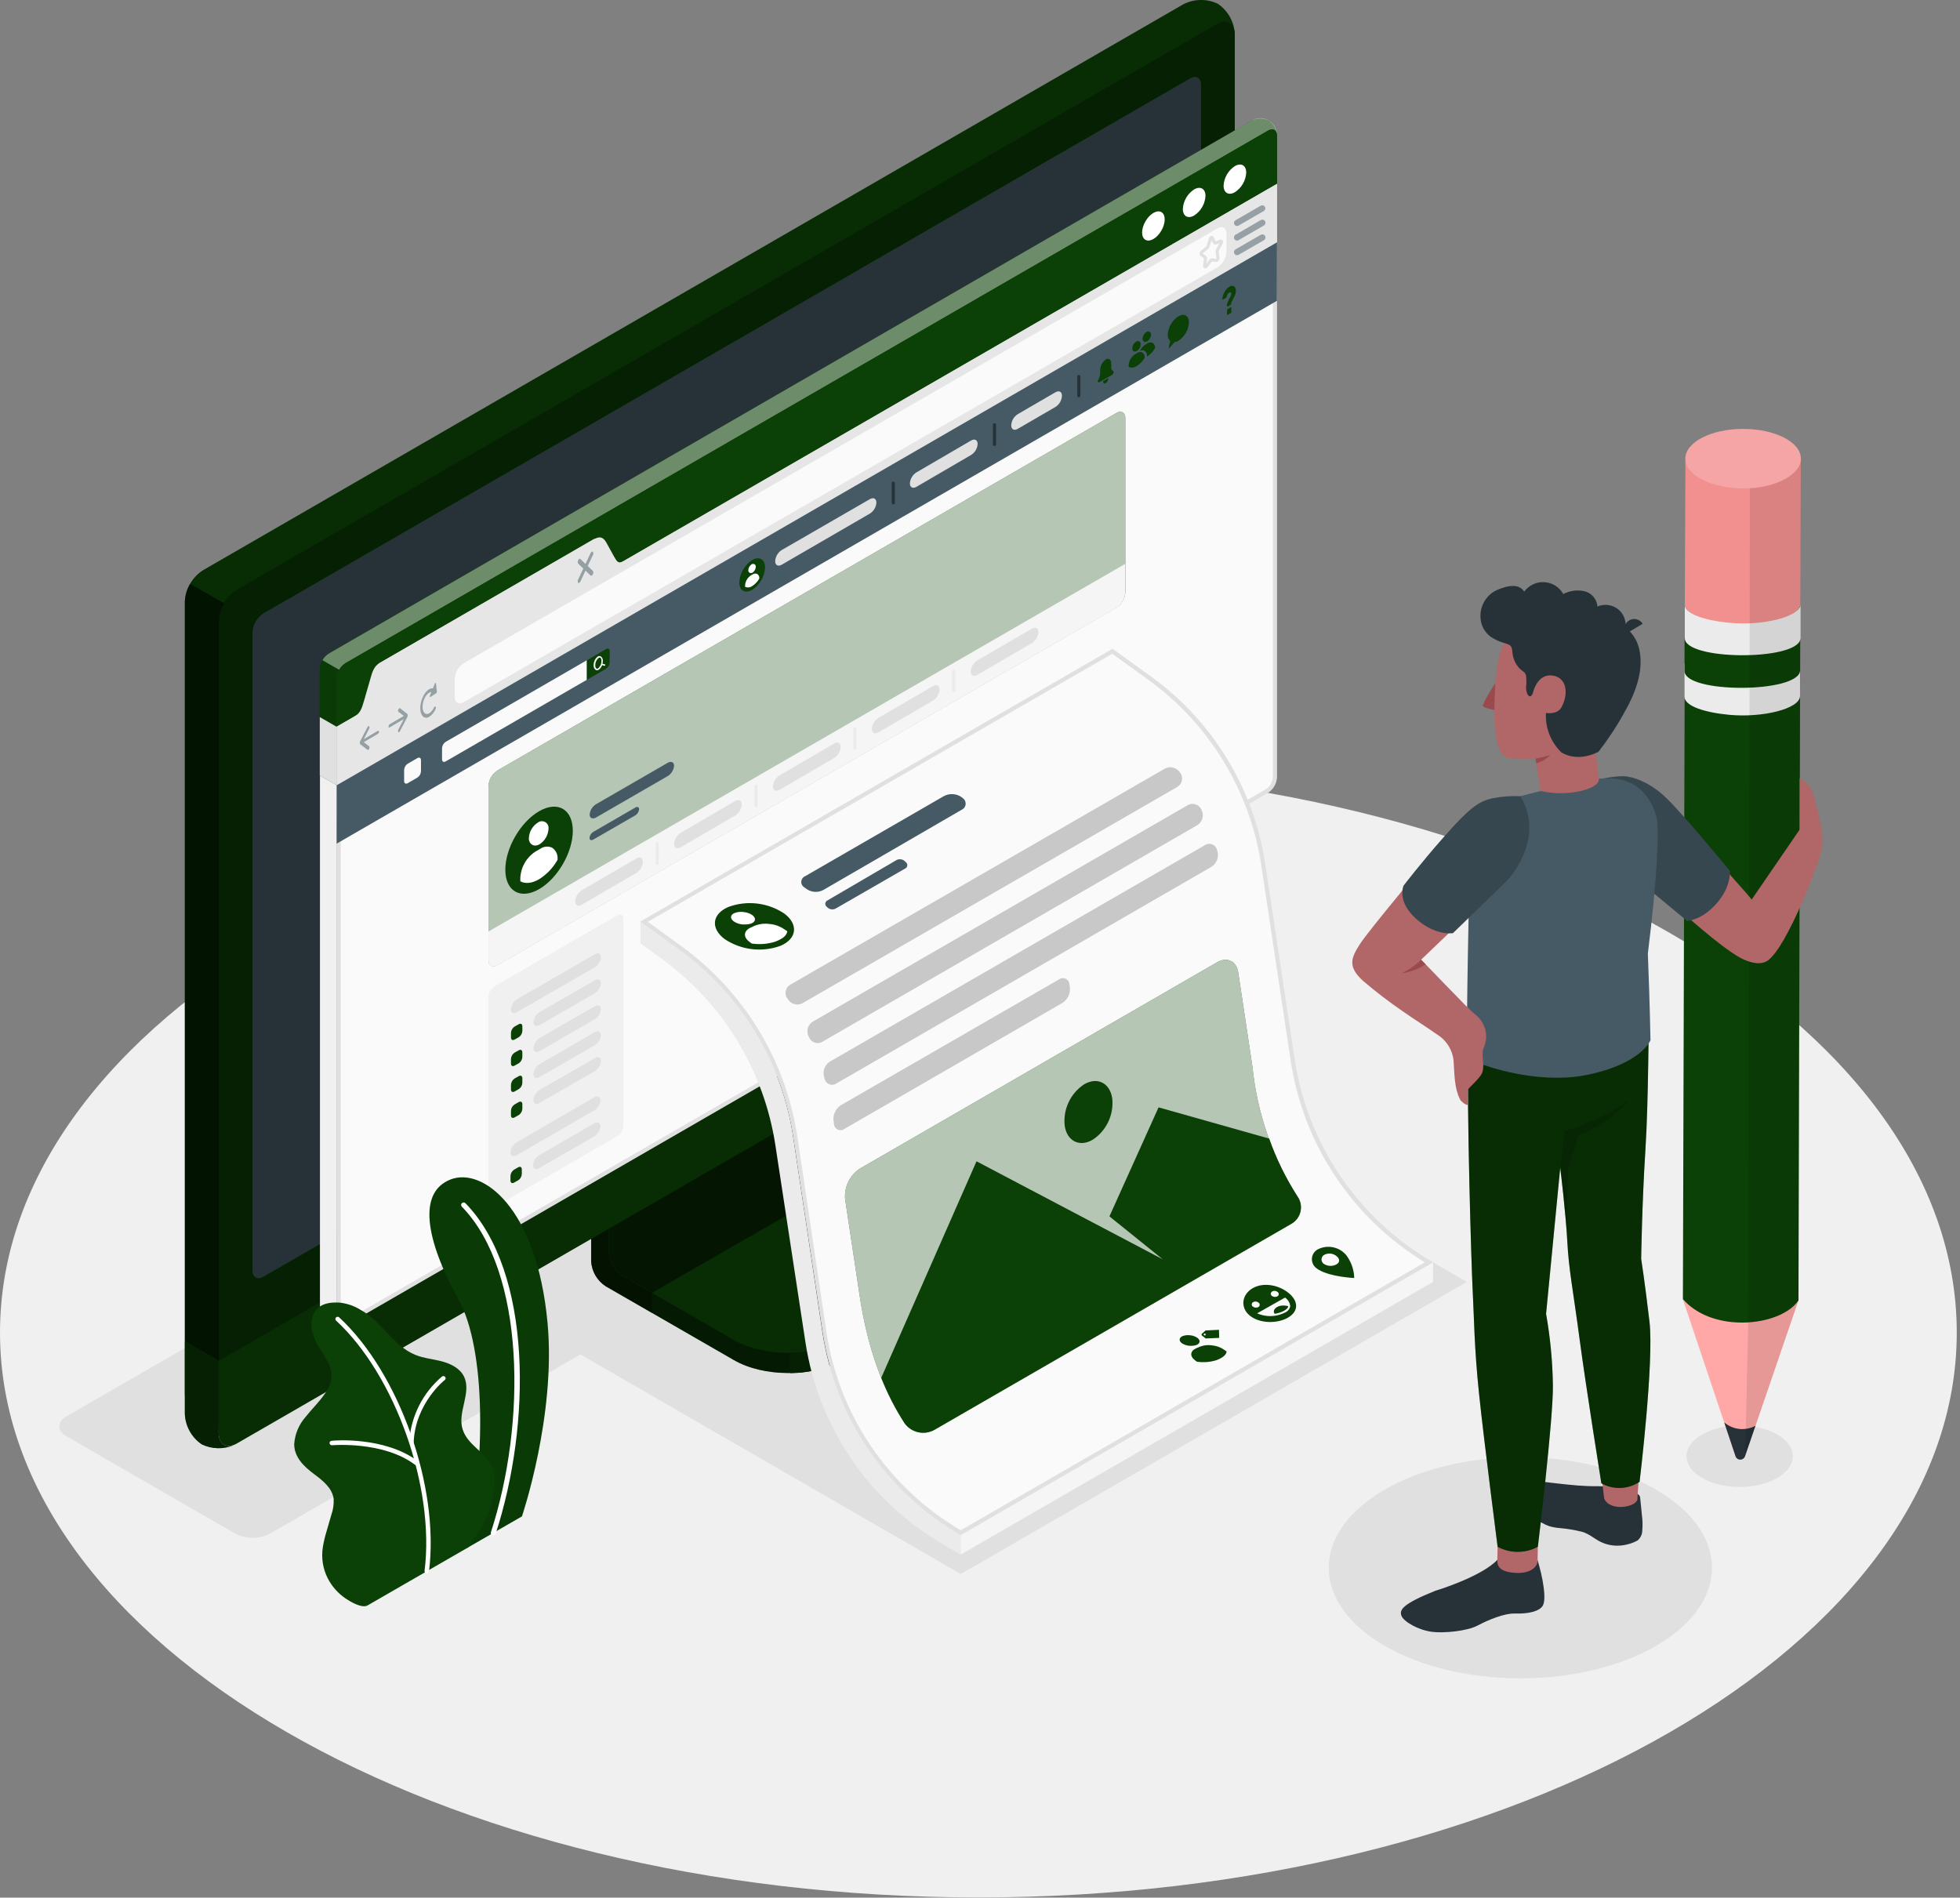 <svg width="472" height="457" viewBox="0 0 472 457" fill="none" xmlns="http://www.w3.org/2000/svg">
<rect x="0" y="0" width="472" height="457" fill="#808080" stroke="none"/>
<g clip-path="url(#clip0_23_2)">
<path d="M235.61 456.95C365.734 456.95 471.22 396.047 471.22 320.92C471.22 245.793 365.734 184.89 235.61 184.89C105.486 184.89 0 245.793 0 320.92C0 396.047 105.486 456.95 235.61 456.95Z" fill="#F0F0F0"/>
<path d="M56.68 369.35L16 345.89C13.71 344.57 13.71 342.42 16 341.1L252.43 204.62C253.716 203.969 255.138 203.63 256.58 203.63C258.022 203.63 259.443 203.969 260.73 204.62L301.37 228.08C303.66 229.41 303.66 231.55 301.37 232.87L65 369.35C63.712 370.009 62.286 370.353 60.84 370.353C59.393 370.353 57.968 370.009 56.68 369.35Z" fill="#E0E0E0"/>
<path d="M231.37 379.06L133.76 322.71L255.74 252.42L353.23 308.71L231.37 379.06Z" fill="#E0E0E0"/>
<path d="M366.13 404.19C391.612 404.19 412.27 392.263 412.27 377.55C412.27 362.837 391.612 350.91 366.13 350.91C340.648 350.91 319.99 362.837 319.99 377.55C319.99 392.263 340.648 404.19 366.13 404.19Z" fill="#E0E0E0"/>
<path d="M428 345.47C433 348.36 433 353.04 428 355.93C423 358.82 414.89 358.82 409.89 355.93C404.89 353.04 404.89 348.36 409.89 345.47C414.89 342.58 423 342.58 428 345.47Z" fill="#E0E0E0"/>
<path d="M202.76 327.54L237.7 307.33C241.3 305.26 243.1 302.53 243.1 299.81C243.1 297.09 243.1 294.95 243.1 294.95L206.85 274.51C205.841 273.852 205.001 272.966 204.396 271.924C203.792 270.882 203.44 269.713 203.37 268.51V225.41L142.37 260.67V303.74C142.44 304.943 142.792 306.112 143.396 307.154C144.001 308.196 144.841 309.082 145.85 309.74L176.69 327.51C183.88 331.69 195.56 331.69 202.76 327.54Z" fill="#0B4006"/>
<g opacity="0.6">
<path d="M202.76 327.54L237.7 307.33C241.3 305.26 243.1 302.53 243.1 299.81C243.1 297.09 243.1 294.95 243.1 294.95L206.85 274.51C205.841 273.852 205.001 272.966 204.396 271.924C203.792 270.882 203.44 269.713 203.37 268.51V225.41L142.37 260.67V303.74C142.44 304.943 142.792 306.112 143.396 307.154C144.001 308.196 144.841 309.082 145.85 309.74L176.69 327.51C183.88 331.69 195.56 331.69 202.76 327.54Z" fill="black"/>
</g>
<path opacity="0.3" d="M157 311.37V316.21L145.81 309.77C144.803 309.111 143.964 308.225 143.362 307.183C142.759 306.141 142.409 304.972 142.34 303.77V260.67L154 254C154.24 257 154.51 260 154.75 263L146.59 267.72V301.37C146.657 302.573 147.007 303.744 147.612 304.786C148.217 305.829 149.059 306.714 150.07 307.37L157 311.37Z" fill="black"/>
<path d="M146.57 301.32C146.639 302.523 146.99 303.693 147.594 304.735C148.199 305.778 149.04 306.663 150.05 307.32L176.67 322.66C183.87 326.82 195.55 326.82 202.76 322.66L237.76 302.46C244.97 298.31 244.97 291.56 237.76 287.41L211.13 272.06C210.119 271.404 209.278 270.518 208.673 269.476C208.068 268.433 207.718 267.263 207.65 266.06V232.4L146.65 267.66L146.57 301.32Z" fill="#0B4006"/>
<path opacity="0.3" d="M146.57 301.32C146.639 302.523 146.99 303.693 147.594 304.735C148.199 305.778 149.04 306.663 150.05 307.32L176.67 322.66C183.87 326.82 195.55 326.82 202.76 322.66L237.76 302.46C244.97 298.31 244.97 291.56 237.76 287.41L211.13 272.06C210.119 271.404 209.278 270.518 208.673 269.476C208.068 268.433 207.718 267.263 207.65 266.06V232.4L146.65 267.66L146.57 301.32Z" fill="black"/>
<path opacity="0.5" d="M218.16 276.17L211.08 272.08C210.069 271.424 209.228 270.538 208.623 269.496C208.018 268.453 207.668 267.283 207.6 266.08V232.4L146.6 267.66V301.32C146.669 302.523 147.02 303.693 147.624 304.735C148.229 305.778 149.07 306.663 150.08 307.32L157.08 311.32L218.16 276.17Z" fill="black"/>
<path d="M243.11 295V299.86C243.11 302.59 241.3 305.3 237.71 307.39L202.71 327.58C198.882 329.629 194.602 330.691 190.26 330.67V325.83C194.602 325.851 198.882 324.789 202.71 322.74L237.71 302.53C241.3 300.41 243.11 297.68 243.11 295Z" fill="#0B4006"/>
<path opacity="0.5" d="M243.11 295V299.86C243.11 302.59 241.3 305.3 237.71 307.39L202.71 327.58C198.882 329.629 194.602 330.691 190.26 330.67V325.83C194.602 325.851 198.882 324.789 202.71 322.74L237.71 302.53C241.3 300.41 243.11 297.68 243.11 295Z" fill="black"/>
<path d="M48.59 343.15C49.906 343.784 51.352 344.1 52.813 344.074C54.273 344.048 55.707 343.68 57 343L293 206.75C294.265 205.925 295.319 204.813 296.074 203.505C296.83 202.196 297.267 200.729 297.35 199.22V8.31C297.298 6.847 296.903 5.416 296.196 4.134C295.489 2.852 294.49 1.755 293.28 0.93C291.963 0.292 290.514 -0.025 289.051 0.002C287.588 0.03 286.152 0.403 284.86 1.09L48.86 137.34C47.595 138.165 46.543 139.277 45.789 140.586C45.035 141.894 44.6 143.362 44.52 144.87V335.78C44.573 337.242 44.968 338.67 45.675 339.951C46.383 341.231 47.381 342.327 48.59 343.15Z" fill="#0B4006"/>
<path d="M57 343L293 206.74C294.267 205.916 295.322 204.805 296.077 203.496C296.833 202.188 297.269 200.719 297.35 199.21V8.3C297.35 5.53 295.4 4.4 293 5.79L57 142C55.734 142.825 54.681 143.937 53.925 145.245C53.17 146.554 52.733 148.021 52.65 149.53V340.48C52.67 343.26 54.62 344.38 57 343Z" fill="#0B4006"/>
<path opacity="0.5" d="M57 343L293 206.74C294.267 205.916 295.322 204.805 296.077 203.496C296.833 202.188 297.269 200.719 297.35 199.21V8.3C297.35 5.53 295.4 4.4 293 5.79L57 142C55.734 142.825 54.681 143.937 53.925 145.245C53.17 146.554 52.733 148.021 52.65 149.53V340.48C52.67 343.26 54.62 344.38 57 343Z" fill="black"/>
<path d="M56.38 348C55.145 348.531 53.811 348.791 52.468 348.763C51.124 348.736 49.802 348.421 48.59 347.84C47.378 347.014 46.377 345.915 45.669 344.632C44.96 343.348 44.563 341.915 44.51 340.45V323L52.66 327.72V345.1C52.66 347.65 54.27 348.8 56.38 348Z" fill="#0B4006"/>
<path opacity="0.5" d="M56.38 348C55.145 348.531 53.811 348.791 52.468 348.763C51.124 348.736 49.802 348.421 48.59 347.84C47.378 347.014 46.377 345.915 45.669 344.632C44.96 343.348 44.563 341.915 44.51 340.45V323L52.66 327.72V345.1C52.66 347.65 54.27 348.8 56.38 348Z" fill="black"/>
<path d="M52.66 327.74V345.12C52.66 347.89 54.61 349.01 57.01 347.63L293 211.38C294.265 210.555 295.319 209.443 296.074 208.135C296.83 206.826 297.267 205.359 297.35 203.85V186.43L52.66 327.74Z" fill="#0B4006"/>
<path opacity="0.3" d="M52.67 327.71V345.12C52.67 347.89 54.62 349.01 57.02 347.63L293 211.38C294.265 210.555 295.319 209.443 296.074 208.135C296.83 206.826 297.267 205.359 297.35 203.85V186.43L52.67 327.71Z" fill="black"/>
<path d="M60.82 305.93V152.28C60.867 151.375 61.126 150.494 61.578 149.708C62.03 148.923 62.661 148.255 63.42 147.76L286.59 18.92C288.03 18.09 289.2 18.76 289.2 20.43V174.08C289.152 174.986 288.89 175.867 288.436 176.653C287.983 177.438 287.35 178.105 286.59 178.6L63.43 307.44C62 308.27 60.82 307.6 60.82 305.93Z" fill="#0B4006"/>
<path d="M60.82 305.93V152.28C60.867 151.375 61.126 150.494 61.578 149.708C62.03 148.923 62.661 148.255 63.42 147.76L286.59 18.92C288.03 18.09 289.2 18.76 289.2 20.43V174.08C289.152 174.986 288.89 175.867 288.436 176.653C287.983 177.438 287.35 178.105 286.59 178.6L63.43 307.44C62 308.27 60.82 307.6 60.82 305.93Z" fill="#263238"/>
<path opacity="0.7" d="M54 145.27C53.225 146.576 52.782 148.053 52.71 149.57V327.74L44.51 323V144.87C44.564 143.351 45.004 141.871 45.79 140.57L54 145.27Z" fill="black"/>
<path opacity="0.3" d="M297.32 7.59C297 5.35 295.2 4.53 293 5.79L57 142C55.743 142.823 54.712 143.947 54 145.27L45.84 140.56C46.584 139.248 47.642 138.141 48.92 137.34L284.92 1.09C286.214 0.403 287.651 0.03 289.116 0.002C290.581 -0.026 292.031 0.292 293.35 0.93C294.447 1.694 295.368 2.684 296.053 3.832C296.737 4.981 297.169 6.262 297.32 7.59Z" fill="black"/>
<path d="M79.05 181.69C78.441 181.28 77.939 180.732 77.582 180.091C77.226 179.45 77.026 178.733 77 178V161.1C77.043 160.349 77.262 159.618 77.639 158.967C78.016 158.316 78.54 157.762 79.17 157.35L301.31 29.11C301.954 28.767 302.671 28.581 303.4 28.567C304.13 28.554 304.853 28.712 305.51 29.03C306.109 29.441 306.602 29.988 306.95 30.625C307.297 31.263 307.489 31.974 307.51 32.7V49.61C307.473 50.36 307.257 51.091 306.882 51.741C306.506 52.391 305.981 52.943 305.35 53.35L83.24 181.61C82.597 181.953 81.883 182.139 81.155 182.152C80.426 182.166 79.705 182.008 79.05 181.69Z" fill="#0B4006"/>
<path opacity="0.4" d="M307.51 32.35C307.36 31.23 306.45 30.82 305.37 31.45L83.24 159.71C82.605 160.116 82.079 160.673 81.71 161.33L77.65 159C78.017 158.343 78.543 157.79 79.18 157.39L301.31 29.11C301.906 28.717 302.596 28.491 303.309 28.455C304.022 28.419 304.731 28.574 305.364 28.905C305.996 29.235 306.529 29.729 306.906 30.335C307.284 30.941 307.492 31.637 307.51 32.35Z" fill="white"/>
<path d="M83.24 319.19C82.723 319.495 82.14 319.67 81.54 319.7C80.686 319.812 79.817 319.662 79.05 319.27C78.452 318.859 77.959 318.312 77.611 317.674C77.264 317.036 77.072 316.326 77.05 315.6V186.76L81.12 189.11V317.94C81.12 318.94 81.61 319.48 82.32 319.48C82.645 319.454 82.959 319.355 83.24 319.19Z" fill="#F0F0F0"/>
<path opacity="0.1" d="M81.71 161.33C81.321 161.974 81.104 162.708 81.08 163.46V189.11L77 186.76V161.12C77 161.03 77 160.95 77 160.86C77.018 160.678 77.048 160.498 77.09 160.32C77.202 159.849 77.384 159.397 77.63 158.98L81.71 161.33Z" fill="black"/>
<path d="M307.53 32.7V44.27L148.23 136.27C147.04 136.96 146.07 136.4 146.07 135.02V130.64C146.07 129.26 145.07 128.7 143.9 129.39L91.37 159.71C90.739 160.12 90.213 160.673 89.836 161.325C89.459 161.977 89.241 162.708 89.2 163.46V167.84C89.154 168.594 88.931 169.327 88.549 169.978C88.167 170.63 87.636 171.182 87 171.59L81 175.03V163.46C81.041 162.709 81.258 161.979 81.633 161.328C82.009 160.676 82.531 160.122 83.16 159.71L305.37 31.45C306.56 30.76 307.53 31.32 307.53 32.7Z" fill="#0B4006"/>
<path d="M82.28 319C81.65 319 81.58 318.27 81.58 318V175.32L87.29 172.02C87.99 171.62 88.55 169.82 89.68 165.81C90.27 163.69 91.17 160.5 91.63 160.14L143.2 130.36C144.005 131.26 144.679 132.27 145.2 133.36C146.46 135.58 147.2 136.83 148.07 136.83C148.215 136.835 148.358 136.797 148.48 136.72L307 45.14V187.14C306.961 187.802 306.769 188.447 306.437 189.021C306.105 189.596 305.644 190.085 305.09 190.45L83 318.75C82.786 318.895 82.538 318.981 82.28 319Z" fill="#FAFAFA"/>
<path d="M306.53 46V187.18C306.491 187.755 306.321 188.313 306.034 188.812C305.746 189.311 305.348 189.738 304.87 190.06L82.74 318.32C82.605 318.415 82.445 318.471 82.28 318.48C82.08 318.48 82.08 317.96 82.08 317.94V175.61L87.54 172.45C88.41 171.95 88.95 170.27 90.16 165.94C90.612 164.086 91.228 162.275 92 160.53L143.14 131C143.742 131.829 144.287 132.697 144.77 133.6C146.16 136.04 146.94 137.32 148.07 137.32C148.301 137.319 148.528 137.261 148.73 137.15L306.53 46ZM307.53 44.27L148.23 136.27C148.178 136.285 148.122 136.285 148.07 136.27C146.86 136.27 144.4 129.81 143.18 129.81C143.128 129.797 143.073 129.797 143.02 129.81L91.37 159.71C90.17 160.4 88.23 170.9 87.04 171.59L81.04 175.03V317.94C81.04 318.94 81.53 319.48 82.24 319.48C82.594 319.477 82.94 319.377 83.24 319.19L305.37 190.93C306 190.519 306.524 189.966 306.9 189.314C307.275 188.662 307.491 187.931 307.53 187.18V44.27Z" fill="#E0E0E0"/>
<path d="M119.08 237.51L148.68 220.42C149.48 219.96 150.12 220.33 150.12 221.25V271.1C150.094 271.601 149.95 272.088 149.7 272.523C149.449 272.957 149.1 273.326 148.68 273.6L119.08 290.69C118.28 291.15 117.64 290.78 117.64 289.86V240C117.667 239.501 117.812 239.016 118.062 238.583C118.312 238.15 118.661 237.783 119.08 237.51Z" fill="#F0F0F0"/>
<path d="M124.49 240.64L143.27 229.8C144.06 229.34 144.71 229.66 144.71 230.53C144.674 231.013 144.524 231.481 144.274 231.896C144.024 232.311 143.68 232.662 143.27 232.92L124.49 243.76C123.7 244.22 123.05 243.9 123.05 243.03C123.087 242.547 123.236 242.079 123.486 241.664C123.736 241.249 124.08 240.898 124.49 240.64Z" fill="#E0E0E0"/>
<path d="M123.05 248.72V249.85C123.05 250.4 123.44 250.63 123.92 250.35L124.92 249.79C125.173 249.626 125.383 249.404 125.534 249.144C125.685 248.883 125.773 248.591 125.79 248.29V247.16C125.79 246.61 125.4 246.38 124.92 246.66L123.92 247.22C123.668 247.384 123.457 247.606 123.306 247.866C123.155 248.127 123.067 248.419 123.05 248.72Z" fill="#0B4006"/>
<path d="M128.46 246.16C128.46 247.02 129.11 247.35 129.91 246.89L143.27 239.18C143.68 238.92 144.024 238.567 144.274 238.151C144.524 237.734 144.673 237.265 144.71 236.78C144.71 235.92 144.06 235.59 143.27 236.05L129.91 243.76C129.497 244.019 129.151 244.37 128.899 244.787C128.647 245.204 128.497 245.674 128.46 246.16Z" fill="#E0E0E0"/>
<path d="M123.05 255V256.13C123.05 256.68 123.44 256.9 123.92 256.63L124.92 256.07C125.173 255.906 125.383 255.684 125.534 255.424C125.685 255.163 125.773 254.871 125.79 254.57V253.44C125.79 252.89 125.4 252.66 124.92 252.94L123.92 253.5C123.668 253.664 123.457 253.886 123.306 254.146C123.155 254.407 123.067 254.699 123.05 255Z" fill="#0B4006"/>
<path d="M128.46 252.42C128.46 253.28 129.11 253.61 129.91 253.15L143.27 245.44C143.68 245.18 144.024 244.827 144.274 244.411C144.524 243.994 144.673 243.525 144.71 243.04C144.71 242.18 144.06 241.85 143.27 242.31L129.91 250C129.495 250.261 129.147 250.616 128.895 251.036C128.643 251.457 128.494 251.931 128.46 252.42Z" fill="#E0E0E0"/>
<path d="M123.05 261.23V262.36C123.05 262.91 123.44 263.13 123.92 262.86L124.92 262.29C125.174 262.128 125.386 261.907 125.537 261.646C125.689 261.385 125.775 261.091 125.79 260.79V259.67C125.79 259.11 125.4 258.89 124.92 259.17L123.92 259.73C123.668 259.894 123.457 260.116 123.306 260.376C123.155 260.637 123.067 260.929 123.05 261.23Z" fill="#0B4006"/>
<path d="M128.46 258.67C128.46 259.53 129.11 259.86 129.91 259.4L143.27 251.68C143.68 251.422 144.024 251.071 144.274 250.656C144.524 250.241 144.673 249.773 144.71 249.29C144.71 248.42 144.06 248.1 143.27 248.56L129.91 256.27C129.496 256.527 129.149 256.879 128.897 257.296C128.645 257.713 128.495 258.184 128.46 258.67Z" fill="#E0E0E0"/>
<path d="M123.05 267.48V268.6C123.05 269.16 123.44 269.38 123.92 269.1L124.92 268.54C125.173 268.376 125.383 268.154 125.534 267.894C125.685 267.633 125.773 267.341 125.79 267.04V265.91C125.79 265.36 125.4 265.14 124.92 265.41L123.92 265.98C123.666 266.142 123.454 266.363 123.303 266.624C123.152 266.885 123.065 267.179 123.05 267.48Z" fill="#0B4006"/>
<path d="M128.46 264.91C128.46 265.78 129.11 266.1 129.91 265.64L143.27 257.93C143.681 257.67 144.025 257.318 144.275 256.901C144.525 256.484 144.674 256.015 144.71 255.53C144.71 254.67 144.06 254.34 143.27 254.8L129.91 262.52C129.497 262.776 129.151 263.126 128.899 263.542C128.647 263.957 128.497 264.426 128.46 264.91Z" fill="#E0E0E0"/>
<path d="M124.38 275.09L143.15 264.25C143.95 263.79 144.6 264.12 144.6 264.98C144.563 265.466 144.413 265.936 144.161 266.353C143.909 266.77 143.563 267.121 143.15 267.38L124.38 278.22C123.58 278.68 122.93 278.35 122.94 277.49C122.973 277.005 123.121 276.534 123.372 276.117C123.622 275.7 123.968 275.348 124.38 275.09Z" fill="#E0E0E0"/>
<path d="M122.93 283.18V284.3C122.93 284.85 123.32 285.08 123.8 284.8L124.8 284.24C125.051 284.075 125.26 283.854 125.409 283.593C125.559 283.332 125.645 283.04 125.66 282.74V281.61C125.66 281.06 125.27 280.84 124.8 281.11L123.8 281.68C123.546 281.843 123.334 282.063 123.183 282.324C123.031 282.585 122.945 282.879 122.93 283.18Z" fill="#0B4006"/>
<path d="M128.35 280.61C128.35 281.48 129 281.8 129.79 281.34L143.15 273.63C143.564 273.373 143.911 273.021 144.163 272.604C144.415 272.187 144.565 271.716 144.6 271.23C144.6 270.37 143.95 270.04 143.15 270.5L129.79 278.22C129.38 278.478 129.036 278.829 128.786 279.244C128.536 279.659 128.387 280.127 128.35 280.61Z" fill="#E0E0E0"/>
<path d="M297.38 40C298.89 39.13 300.11 39.83 300.11 41.57C300.06 42.517 299.787 43.438 299.312 44.258C298.838 45.078 298.175 45.775 297.38 46.29C295.88 47.16 294.66 46.45 294.66 44.71C294.71 43.766 294.983 42.848 295.456 42.029C295.928 41.211 296.588 40.515 297.38 40Z" fill="white"/>
<path d="M287.57 45.61C289.08 44.74 290.3 45.45 290.3 47.18C290.25 48.126 289.977 49.048 289.502 49.868C289.028 50.688 288.366 51.385 287.57 51.9C286.07 52.77 284.85 52.07 284.85 50.33C284.899 49.384 285.171 48.464 285.644 47.644C286.116 46.823 286.776 46.126 287.57 45.61Z" fill="white"/>
<path d="M279.683 55.528C280.746 53.686 280.747 51.697 279.685 51.084C278.624 50.471 276.901 51.466 275.838 53.308C274.775 55.149 274.774 57.139 275.835 57.752C276.897 58.365 278.62 57.369 279.683 55.528Z" fill="white"/>
<path d="M307.53 44.27V58.35L81.08 189.11V175L85.53 172.42C86.72 171.73 87.12 170.68 87.69 168.67L89.2 163.43C89.68 161.61 90.2 160.37 91.37 159.68L143 129.89C144.2 129.2 145.14 129.12 146 130.63L147.85 133.99C148.53 135.16 148.85 135.85 150.06 135.16L307.53 44.27Z" fill="#E6E6E6"/>
<path d="M81.08 175.03V189.11L77.01 186.76V172.69L81.08 175.03Z" fill="#E0E0E0"/>
<path opacity="0.5" d="M91 176L87.6 178L88.9 175.5C88.951 175.408 88.977 175.305 88.977 175.2C88.977 175.095 88.951 174.992 88.9 174.9C88.8 174.78 88.62 174.9 88.51 175.08L86.67 178.62C86.67 178.62 86.67 178.7 86.67 178.75C86.66 178.813 86.66 178.877 86.67 178.94C86.659 178.989 86.659 179.041 86.67 179.09V179.16L88.51 180.58C88.537 180.597 88.568 180.606 88.6 180.606C88.632 180.606 88.663 180.597 88.69 180.58C88.784 180.512 88.857 180.418 88.9 180.31C88.954 180.223 88.983 180.122 88.983 180.02C88.983 179.918 88.954 179.817 88.9 179.73L87.6 178.73L91 176.73C91.087 176.661 91.158 176.572 91.206 176.472C91.255 176.372 91.28 176.262 91.28 176.15C91.29 176.07 91.16 176 91 176Z" fill="#455A64"/>
<path opacity="0.5" d="M93.85 174.41L97.25 172.41L95.95 171.41C95.84 171.32 95.83 171.06 95.95 170.83C96.07 170.6 96.22 170.48 96.33 170.56L98.16 172C98.165 172.023 98.165 172.047 98.16 172.07C98.167 172.123 98.167 172.177 98.16 172.23C98.165 172.29 98.165 172.35 98.16 172.41C98.166 172.453 98.166 172.497 98.16 172.54L96.31 176.08C96.272 176.166 96.209 176.239 96.13 176.29C96.117 176.303 96.102 176.314 96.084 176.321C96.067 176.328 96.049 176.332 96.03 176.332C96.011 176.332 95.993 176.328 95.976 176.321C95.959 176.314 95.943 176.303 95.93 176.29C95.878 176.197 95.851 176.092 95.851 175.985C95.851 175.878 95.878 175.773 95.93 175.68L97.23 173.18L93.83 175.18C93.68 175.26 93.56 175.18 93.56 174.91C93.57 174.811 93.601 174.715 93.651 174.629C93.701 174.542 93.769 174.468 93.85 174.41Z" fill="#455A64"/>
<path opacity="0.5" d="M105 164.62C105 164.41 104.8 164.44 104.71 164.62L104.25 165.76C103.45 165.67 102.49 166.45 101.84 167.82C101 169.61 101 171.71 101.84 172.52C102.044 172.711 102.309 172.825 102.589 172.841C102.868 172.857 103.144 172.776 103.37 172.61C104.049 172.158 104.578 171.514 104.89 170.76C104.945 170.671 104.974 170.569 104.974 170.465C104.974 170.361 104.945 170.259 104.89 170.17C104.79 170.06 104.61 170.17 104.51 170.39C103.88 171.72 102.86 172.31 102.23 171.71C101.6 171.11 101.6 169.53 102.23 168.2C102.67 167.2 103.32 166.69 103.88 166.65L103.53 167.51C103.44 167.74 103.53 167.94 103.66 167.85L105.05 166.94C105.105 166.895 105.148 166.836 105.174 166.769C105.201 166.703 105.209 166.631 105.2 166.56L105 164.62Z" fill="#455A64"/>
<path opacity="0.5" d="M141.53 136.31L142.77 133.69C142.845 133.566 142.885 133.425 142.885 133.28C142.885 133.135 142.845 132.994 142.77 132.87C142.62 132.73 142.39 132.87 142.24 133.18L141 135.8L139.76 134.61C139.62 134.47 139.38 134.61 139.23 134.92C139.16 135.043 139.123 135.183 139.123 135.325C139.123 135.467 139.16 135.607 139.23 135.73L140.47 136.93L139.23 139.55C139.16 139.673 139.123 139.813 139.123 139.955C139.123 140.097 139.16 140.237 139.23 140.36C139.267 140.394 139.315 140.412 139.365 140.412C139.415 140.412 139.463 140.394 139.5 140.36C139.616 140.281 139.706 140.169 139.76 140.04L141 137.42L142.24 138.61C142.278 138.642 142.326 138.659 142.375 138.659C142.424 138.659 142.472 138.642 142.51 138.61C142.628 138.533 142.719 138.421 142.77 138.29C142.845 138.168 142.885 138.028 142.885 137.885C142.885 137.742 142.845 137.602 142.77 137.48L141.53 136.31Z" fill="#455A64"/>
<path d="M109.51 167.84V163.46C109.551 162.708 109.769 161.977 110.146 161.325C110.523 160.673 111.049 160.12 111.68 159.71L293.19 55C294.38 54.31 295.35 54.87 295.35 56.25V60.64C295.309 61.392 295.091 62.123 294.714 62.775C294.337 63.427 293.811 63.98 293.18 64.39L111.68 169.09C110.48 169.78 109.51 169.22 109.51 167.84Z" fill="#FAFAFA"/>
<path d="M291.92 57.27L292.49 58.48C292.507 58.513 292.536 58.539 292.571 58.552C292.607 58.565 292.645 58.564 292.68 58.55L293.95 58.06C294.15 57.98 294.23 58.27 294.08 58.54L293.16 60.27C293.109 60.372 293.085 60.486 293.09 60.6L293.31 62.17C293.31 62.41 293.13 62.74 292.95 62.72L291.82 62.58C291.774 62.58 291.728 62.592 291.688 62.615C291.648 62.638 291.614 62.67 291.59 62.71L290.45 64.16C290.27 64.39 290.06 64.31 290.09 64.02L290.31 62.21C290.31 62.09 290.31 62 290.24 61.96L289.32 61.29C289.17 61.19 289.25 60.81 289.46 60.66L290.73 59.66C290.818 59.584 290.88 59.483 290.91 59.37L291.48 57.5C291.57 57.23 291.83 57.08 291.92 57.27Z" stroke="#E0E0E0" stroke-width="0.75" stroke-miterlimit="10"/>
<g opacity="0.5">
<path d="M297.9 54.42C297.769 54.421 297.64 54.387 297.525 54.322C297.411 54.257 297.316 54.163 297.25 54.05C297.161 53.879 297.14 53.68 297.192 53.495C297.244 53.309 297.365 53.15 297.53 53.05L303.62 49.53C303.79 49.439 303.99 49.417 304.176 49.469C304.363 49.521 304.522 49.643 304.62 49.81C304.715 49.979 304.739 50.178 304.689 50.365C304.639 50.552 304.517 50.712 304.35 50.81L298.26 54.33C298.149 54.39 298.026 54.421 297.9 54.42Z" fill="#455A64"/>
<path d="M297.9 57.94C297.735 57.939 297.575 57.884 297.445 57.783C297.315 57.682 297.221 57.541 297.179 57.382C297.137 57.222 297.148 57.053 297.212 56.901C297.275 56.749 297.387 56.622 297.53 56.54L303.62 53C303.792 52.901 303.997 52.874 304.189 52.925C304.382 52.977 304.545 53.103 304.645 53.275C304.744 53.447 304.771 53.652 304.72 53.844C304.668 54.037 304.542 54.201 304.37 54.3L298.28 57.82C298.166 57.894 298.035 57.935 297.9 57.94Z" fill="#455A64"/>
<path d="M297.9 61.46C297.735 61.459 297.575 61.404 297.445 61.303C297.315 61.202 297.221 61.061 297.179 60.902C297.137 60.742 297.148 60.574 297.212 60.421C297.275 60.269 297.387 60.142 297.53 60.06L303.62 56.54C303.792 56.441 303.997 56.414 304.189 56.465C304.382 56.517 304.545 56.643 304.645 56.815C304.744 56.987 304.771 57.192 304.72 57.384C304.668 57.577 304.542 57.74 304.37 57.84L298.28 61.36C298.164 61.426 298.033 61.461 297.9 61.46Z" fill="#455A64"/>
</g>
<path d="M81.08 189.11L81.07 203.17L307.51 72.44L307.53 58.35L81.08 189.11Z" fill="#455A64"/>
<path d="M106.45 180.14V182.86C106.45 183.42 106.84 183.65 107.32 183.37L141.32 163.71V159L107.32 178.66C107.071 178.823 106.863 179.042 106.712 179.299C106.561 179.555 106.472 179.843 106.45 180.14Z" fill="#FAFAFA"/>
<path d="M145.94 156.32C146.43 156.04 146.82 156.26 146.82 156.82V159.54C146.804 159.845 146.716 160.142 146.563 160.406C146.41 160.67 146.197 160.894 145.94 161.06L141.34 163.71V159L145.94 156.32Z" fill="#0B4006"/>
<path d="M145.6 160L145.09 159.84C145.142 159.624 145.169 159.402 145.17 159.18C145.193 158.973 145.162 158.764 145.079 158.573C144.997 158.382 144.866 158.215 144.7 158.09C144.588 158.022 144.46 157.986 144.33 157.986C144.199 157.986 144.071 158.022 143.96 158.09C143.638 158.344 143.38 158.67 143.206 159.041C143.033 159.413 142.948 159.82 142.96 160.23C142.937 160.437 142.968 160.646 143.051 160.837C143.133 161.028 143.264 161.195 143.43 161.32C143.53 161.38 143.644 161.411 143.76 161.41C143.908 161.406 144.052 161.365 144.18 161.29C144.568 161.018 144.859 160.629 145.01 160.18L145.52 160.34H145.58C145.63 160.34 145.679 160.32 145.714 160.284C145.75 160.249 145.77 160.2 145.77 160.15C145.77 160.1 145.75 160.051 145.714 160.016C145.679 159.98 145.63 159.96 145.58 159.96L145.6 160ZM144 161C143.944 161.033 143.88 161.051 143.815 161.051C143.75 161.051 143.686 161.033 143.63 161C143.526 160.904 143.447 160.786 143.398 160.654C143.35 160.522 143.333 160.38 143.35 160.24C143.343 159.894 143.415 159.551 143.56 159.238C143.706 158.924 143.921 158.648 144.19 158.43C144.26 158.39 144.339 158.366 144.42 158.36C144.462 158.346 144.508 158.346 144.55 158.36C144.655 158.454 144.736 158.572 144.785 158.705C144.834 158.838 144.849 158.98 144.83 159.12C144.847 159.476 144.781 159.832 144.637 160.158C144.493 160.484 144.275 160.772 144 161Z" fill="#FAFAFA"/>
<path d="M100.51 182.57L98.19 183.92C97.936 184.082 97.724 184.303 97.573 184.564C97.421 184.825 97.335 185.119 97.32 185.42V188.11C97.32 188.66 97.71 188.88 98.19 188.61L100.51 187.26C100.764 187.098 100.976 186.877 101.127 186.616C101.279 186.355 101.365 186.061 101.38 185.76V183.07C101.38 182.52 101 182.3 100.51 182.57Z" fill="#FAFAFA"/>
<path d="M181.14 134.88C180.238 135.469 179.487 136.262 178.949 137.195C178.41 138.128 178.099 139.174 178.04 140.25C178.04 142.25 179.43 143.03 181.14 142.04C182.042 141.451 182.793 140.658 183.331 139.725C183.87 138.792 184.181 137.746 184.24 136.67C184.24 134.69 182.85 133.89 181.14 134.88Z" fill="#0B4006"/>
<path d="M180.78 138C180.682 138.002 180.585 137.978 180.5 137.93C180.399 137.863 180.318 137.77 180.266 137.661C180.213 137.552 180.19 137.431 180.2 137.31C180.214 137.025 180.296 136.748 180.439 136.501C180.581 136.254 180.781 136.045 181.02 135.89C181.125 135.829 181.244 135.798 181.365 135.798C181.486 135.798 181.605 135.829 181.71 135.89C181.811 135.957 181.892 136.05 181.944 136.159C181.997 136.268 182.02 136.389 182.01 136.51C181.995 136.795 181.914 137.072 181.771 137.319C181.628 137.566 181.429 137.775 181.19 137.93C181.061 137.988 180.92 138.012 180.78 138Z" fill="white"/>
<path d="M182.37 138.24C182.196 138.153 182.003 138.115 181.809 138.129C181.615 138.143 181.429 138.209 181.27 138.32L180.82 138.58C180.412 138.844 180.074 139.201 179.832 139.622C179.59 140.043 179.452 140.515 179.43 141V141.32C179.706 141.442 180.009 141.489 180.309 141.457C180.609 141.426 180.895 141.316 181.14 141.14C181.852 140.693 182.44 140.074 182.85 139.34V139.27C182.869 139.071 182.835 138.871 182.75 138.69C182.666 138.509 182.535 138.353 182.37 138.24Z" fill="white"/>
<path d="M188.24 132.47L209.49 120.2C210.35 119.7 211.05 120.08 211.05 121.04C211.017 121.572 210.859 122.089 210.588 122.548C210.316 123.007 209.94 123.395 209.49 123.68L188.24 136C187.38 136.5 186.68 136.12 186.68 135.16C186.707 134.62 186.863 134.094 187.134 133.626C187.406 133.158 187.785 132.762 188.24 132.47Z" fill="#E0E0E0"/>
<path d="M220.68 113.77L233.87 106.08C234.73 105.58 235.42 105.96 235.43 106.92C235.397 107.452 235.238 107.968 234.967 108.427C234.696 108.886 234.32 109.274 233.87 109.56L220.68 117.25C219.82 117.75 219.12 117.37 219.12 116.41C219.154 115.878 219.312 115.362 219.584 114.903C219.855 114.444 220.23 114.056 220.68 113.77Z" fill="#E0E0E0"/>
<path d="M245.08 99.75L254.18 94.46C255.04 93.97 255.74 94.34 255.74 95.31C255.713 95.85 255.557 96.376 255.286 96.844C255.014 97.312 254.635 97.708 254.18 98L245.08 103.28C244.22 103.78 243.52 103.4 243.52 102.44C243.546 101.899 243.701 101.373 243.972 100.905C244.244 100.437 244.624 100.041 245.08 99.75Z" fill="#E0E0E0"/>
<path d="M215.12 121.47C215.021 121.47 214.926 121.431 214.855 121.362C214.784 121.293 214.743 121.199 214.74 121.1V116.41C214.731 116.356 214.734 116.3 214.749 116.247C214.764 116.194 214.79 116.145 214.825 116.103C214.861 116.061 214.906 116.027 214.956 116.004C215.006 115.981 215.06 115.969 215.115 115.969C215.17 115.969 215.225 115.981 215.275 116.004C215.325 116.027 215.369 116.061 215.405 116.103C215.44 116.145 215.466 116.194 215.481 116.247C215.496 116.3 215.499 116.356 215.49 116.41V121.1C215.488 121.197 215.448 121.29 215.379 121.359C215.31 121.428 215.217 121.467 215.12 121.47Z" fill="#263238"/>
<path d="M239.49 107.4C239.391 107.4 239.296 107.361 239.225 107.292C239.154 107.223 239.113 107.129 239.11 107.03V102.34C239.101 102.286 239.104 102.23 239.119 102.177C239.134 102.124 239.16 102.075 239.195 102.033C239.231 101.991 239.275 101.957 239.325 101.934C239.375 101.911 239.43 101.899 239.485 101.899C239.54 101.899 239.595 101.911 239.645 101.934C239.695 101.957 239.739 101.991 239.775 102.033C239.81 102.075 239.836 102.124 239.851 102.177C239.866 102.23 239.869 102.286 239.86 102.34V107C239.863 107.051 239.855 107.101 239.838 107.149C239.821 107.197 239.794 107.241 239.759 107.278C239.725 107.315 239.683 107.345 239.637 107.366C239.591 107.387 239.541 107.399 239.49 107.4Z" fill="#263238"/>
<path d="M259.8 95.68C259.699 95.68 259.602 95.64 259.531 95.569C259.46 95.497 259.42 95.401 259.42 95.3V90.61C259.434 90.521 259.48 90.44 259.549 90.382C259.618 90.323 259.705 90.291 259.795 90.291C259.885 90.291 259.972 90.323 260.041 90.382C260.11 90.44 260.155 90.521 260.17 90.61V95.3C260.17 95.399 260.131 95.494 260.062 95.565C259.993 95.636 259.899 95.677 259.8 95.68Z" fill="#263238"/>
<path d="M267.61 88.44V87.58C267.61 86.58 267.01 86.14 266.27 86.58C265.865 86.872 265.534 87.255 265.303 87.698C265.072 88.14 264.948 88.631 264.94 89.13V89.9C264.924 90.434 264.769 90.954 264.49 91.41C264.419 91.531 264.381 91.669 264.38 91.81C264.38 92.05 264.53 92.17 264.71 92.06L267.84 90.26C267.941 90.184 268.023 90.086 268.08 89.973C268.137 89.861 268.168 89.736 268.17 89.61C268.173 89.562 268.166 89.514 268.149 89.469C268.131 89.424 268.105 89.383 268.07 89.35C267.91 89.263 267.781 89.129 267.699 88.966C267.616 88.804 267.586 88.62 267.61 88.44Z" fill="#0B4006"/>
<path d="M266.92 91.05C266.917 91.29 266.856 91.526 266.743 91.739C266.63 91.951 266.468 92.133 266.27 92.27C265.92 92.48 265.63 92.27 265.63 91.79L266.92 91.05Z" fill="#0B4006"/>
<path d="M273.32 84.66C273.212 84.66 273.105 84.632 273.01 84.58C272.895 84.505 272.803 84.4 272.744 84.277C272.684 84.154 272.658 84.016 272.67 83.88C272.684 83.559 272.774 83.246 272.934 82.968C273.095 82.689 273.319 82.453 273.59 82.28C273.704 82.203 273.835 82.157 273.972 82.147C274.109 82.136 274.246 82.161 274.37 82.22C274.485 82.297 274.578 82.403 274.638 82.528C274.697 82.653 274.722 82.792 274.71 82.93C274.695 83.249 274.603 83.56 274.443 83.837C274.283 84.114 274.059 84.348 273.79 84.52C273.647 84.605 273.486 84.653 273.32 84.66Z" fill="#0B4006"/>
<path d="M275.11 84.89C274.914 84.797 274.698 84.757 274.482 84.775C274.266 84.792 274.058 84.866 273.88 84.99L273.37 85.28C272.911 85.576 272.53 85.977 272.257 86.45C271.984 86.923 271.827 87.454 271.8 88V88.36C272.112 88.493 272.453 88.545 272.791 88.51C273.129 88.475 273.452 88.354 273.73 88.16C274.528 87.662 275.191 86.975 275.66 86.16V86.07C275.681 85.842 275.641 85.613 275.545 85.406C275.448 85.198 275.298 85.02 275.11 84.89Z" fill="#0B4006"/>
<path d="M275.8 82.35C275.692 82.351 275.585 82.323 275.49 82.27C275.375 82.193 275.282 82.087 275.223 81.962C275.163 81.837 275.138 81.698 275.15 81.56C275.165 81.241 275.257 80.93 275.417 80.653C275.577 80.376 275.801 80.142 276.07 79.97C276.182 79.888 276.314 79.839 276.452 79.829C276.589 79.818 276.727 79.846 276.85 79.91C276.963 79.986 277.053 80.092 277.111 80.215C277.169 80.338 277.193 80.474 277.18 80.61C277.167 80.931 277.076 81.244 276.916 81.522C276.756 81.801 276.531 82.037 276.26 82.21C276.12 82.293 275.963 82.341 275.8 82.35Z" fill="#0B4006"/>
<path d="M277.59 82.58C277.394 82.482 277.176 82.439 276.958 82.455C276.74 82.471 276.53 82.545 276.35 82.67L275.85 82.97C275.271 83.328 274.819 83.86 274.56 84.49C274.727 84.399 274.915 84.351 275.105 84.351C275.295 84.351 275.483 84.399 275.65 84.49C275.837 84.617 275.986 84.791 276.082 84.995C276.179 85.199 276.22 85.425 276.2 85.65V85.87C277.006 85.379 277.674 84.691 278.14 83.87V83.78C278.167 83.549 278.13 83.314 278.033 83.103C277.936 82.891 277.783 82.71 277.59 82.58Z" fill="#0B4006"/>
<path d="M283.77 76.18C283.027 76.664 282.409 77.316 281.965 78.085C281.522 78.853 281.267 79.715 281.22 80.6C281.2 80.878 281.24 81.157 281.339 81.418C281.437 81.678 281.591 81.915 281.79 82.11L281.47 83.62C281.47 83.81 281.56 83.89 281.68 83.75L282.83 82.41C283.162 82.365 283.482 82.253 283.77 82.08C284.511 81.594 285.127 80.941 285.568 80.173C286.009 79.405 286.263 78.544 286.31 77.66C286.31 76 285.17 75.37 283.77 76.18Z" fill="#0B4006"/>
<path d="M296 69.06C296.191 68.942 296.406 68.866 296.63 68.84C296.806 68.815 296.986 68.85 297.14 68.94C297.297 69.029 297.418 69.171 297.48 69.34C297.575 69.554 297.619 69.786 297.61 70.02C297.613 70.229 297.59 70.437 297.54 70.64C297.492 70.83 297.432 71.017 297.36 71.2C297.28 71.38 297.2 71.54 297.11 71.7L296.86 72.17C296.779 72.316 296.705 72.466 296.64 72.62C296.575 72.764 296.528 72.915 296.5 73.07C296.488 73.141 296.471 73.211 296.45 73.28C296.43 73.335 296.391 73.382 296.34 73.41L295.62 73.83C295.57 73.83 295.53 73.83 295.5 73.83C295.466 73.791 295.448 73.741 295.45 73.69C295.451 73.491 295.478 73.292 295.53 73.1C295.584 72.912 295.651 72.729 295.73 72.55C295.81 72.37 295.9 72.2 295.99 72.03C296.08 71.86 296.17 71.71 296.25 71.57C296.327 71.432 296.394 71.288 296.45 71.14C296.504 71.021 296.531 70.891 296.53 70.76C296.53 70.58 296.53 70.46 296.4 70.41C296.27 70.36 296.18 70.41 296 70.49C295.844 70.575 295.711 70.694 295.61 70.84C295.539 70.956 295.482 71.08 295.44 71.21C295.44 71.33 295.37 71.44 295.35 71.54C295.324 71.624 295.271 71.698 295.2 71.75L294.47 72.17C294.455 72.18 294.438 72.185 294.42 72.185C294.402 72.185 294.385 72.18 294.37 72.17C294.356 72.128 294.356 72.082 294.37 72.04C294.377 71.79 294.414 71.541 294.48 71.3C294.564 71.01 294.674 70.729 294.81 70.46C294.953 70.178 295.127 69.913 295.33 69.67C295.512 69.425 295.739 69.218 296 69.06ZM296.52 75.06C296.535 75.126 296.535 75.194 296.52 75.26C296.5 75.318 296.461 75.367 296.41 75.4L295.65 75.84C295.634 75.852 295.615 75.859 295.595 75.859C295.575 75.859 295.556 75.852 295.54 75.84C295.504 75.798 295.486 75.745 295.49 75.69V74.76C295.493 74.691 295.51 74.623 295.54 74.56C295.563 74.504 295.601 74.456 295.65 74.42L296.41 73.99C296.416 73.982 296.425 73.975 296.434 73.97C296.444 73.966 296.454 73.963 296.465 73.963C296.476 73.963 296.486 73.966 296.496 73.97C296.505 73.975 296.513 73.982 296.52 73.99C296.529 74.012 296.534 74.036 296.534 74.06C296.534 74.084 296.529 74.108 296.52 74.13V75.06Z" fill="#0B4006"/>
<path d="M117.63 189.27V231.16C117.63 232.54 118.63 233.1 119.8 232.41L268.8 146.35C269.436 145.942 269.967 145.39 270.349 144.738C270.731 144.087 270.954 143.354 271 142.6V100.71C271 99.33 270 98.77 268.84 99.46L119.84 185.52C119.201 185.925 118.667 186.477 118.283 187.129C117.899 187.781 117.675 188.515 117.63 189.27Z" fill="#0B4006"/>
<path opacity="0.7" d="M117.63 189.27V231.16C117.63 232.54 118.63 233.1 119.8 232.41L268.8 146.35C269.436 145.942 269.967 145.39 270.349 144.738C270.731 144.087 270.954 143.354 271 142.6V100.71C271 99.33 270 98.77 268.84 99.46L119.84 185.52C119.201 185.925 118.667 186.477 118.283 187.129C117.899 187.781 117.675 188.515 117.63 189.27Z" fill="white"/>
<path d="M129.82 195.37C125.33 197.96 121.69 204.26 121.69 209.44C121.69 214.62 125.33 216.72 129.82 214.13C134.31 211.54 137.95 205.24 137.94 200.06C137.93 194.88 134.3 192.78 129.82 195.37Z" fill="#0B4006"/>
<path d="M128.87 203.63C128.617 203.633 128.368 203.568 128.15 203.44C127.884 203.266 127.671 203.024 127.532 202.739C127.393 202.454 127.333 202.136 127.36 201.82C127.394 201.076 127.606 200.35 127.978 199.705C128.351 199.059 128.873 198.512 129.5 198.11C129.752 197.911 130.059 197.793 130.379 197.769C130.7 197.746 131.02 197.819 131.299 197.98C131.577 198.14 131.801 198.38 131.942 198.669C132.083 198.957 132.135 199.282 132.09 199.6C132.054 200.344 131.841 201.069 131.469 201.714C131.097 202.359 130.576 202.907 129.95 203.31C129.623 203.507 129.251 203.617 128.87 203.63Z" fill="white"/>
<path d="M133 204.17C132.547 203.947 132.043 203.85 131.54 203.889C131.037 203.928 130.553 204.101 130.14 204.39L128.96 205.07C127.891 205.758 127.001 206.692 126.365 207.792C125.728 208.893 125.363 210.13 125.3 211.4V212.24C126.46 212.88 128.04 212.77 129.79 211.76C131.659 210.6 133.201 208.982 134.27 207.06V206.86C134.311 206.34 134.215 205.818 133.992 205.346C133.769 204.875 133.427 204.469 133 204.17Z" fill="white"/>
<path d="M143.56 193.66L160.77 183.72C161.63 183.23 162.33 183.54 162.33 184.42C162.283 184.929 162.117 185.421 161.847 185.855C161.576 186.289 161.207 186.654 160.77 186.92L143.56 196.86C142.7 197.35 142 197.04 142 196.16C142.045 195.65 142.209 195.157 142.48 194.723C142.751 194.289 143.121 193.924 143.56 193.66Z" fill="#455A64"/>
<path d="M142.92 200.31L153 194.47C153.5 194.18 153.91 194.36 153.91 194.88C153.883 195.179 153.787 195.467 153.629 195.723C153.471 195.978 153.255 196.193 153 196.35L142.88 202.19C142.37 202.48 141.96 202.3 141.96 201.78C141.991 201.476 142.094 201.184 142.261 200.928C142.428 200.672 142.654 200.46 142.92 200.31Z" fill="#455A64"/>
<path d="M119.8 232.47L268.8 146.41C269.428 145.998 269.951 145.444 270.326 144.792C270.702 144.141 270.919 143.411 270.96 142.66V135.8L117.63 224.33V231.22C117.63 232.6 118.6 233.16 119.8 232.47Z" fill="#F5F5F5"/>
<path d="M158.25 208.24C158.201 208.24 158.152 208.23 158.106 208.211C158.061 208.192 158.019 208.164 157.985 208.128C157.95 208.093 157.923 208.051 157.905 208.005C157.887 207.959 157.879 207.909 157.88 207.86V203.17C157.879 203.121 157.887 203.072 157.905 203.027C157.923 202.981 157.951 202.94 157.985 202.905C158.02 202.871 158.061 202.843 158.107 202.825C158.152 202.807 158.201 202.799 158.25 202.8C158.299 202.799 158.349 202.807 158.395 202.825C158.441 202.843 158.483 202.87 158.518 202.905C158.554 202.939 158.582 202.981 158.601 203.026C158.62 203.072 158.63 203.121 158.63 203.17V207.86C158.63 207.961 158.59 208.057 158.519 208.129C158.447 208.2 158.351 208.24 158.25 208.24Z" fill="#EBEBEB"/>
<path d="M140.08 214.41L153.26 206.73C154.12 206.23 154.82 206.61 154.82 207.57C154.785 208.102 154.626 208.617 154.355 209.076C154.084 209.534 153.709 209.923 153.26 210.21L140.08 217.9C139.22 218.39 138.52 218.02 138.52 217.05C138.555 216.519 138.715 216.003 138.985 215.544C139.256 215.086 139.631 214.697 140.08 214.41Z" fill="#E0E0E0"/>
<path d="M182.06 194.4C181.962 194.4 181.868 194.361 181.798 194.292C181.729 194.222 181.69 194.128 181.69 194.03V189.33C181.69 189.232 181.729 189.138 181.798 189.068C181.868 188.999 181.962 188.96 182.06 188.96C182.159 188.96 182.254 188.999 182.325 189.068C182.396 189.137 182.437 189.231 182.44 189.33V194C182.443 194.052 182.435 194.103 182.417 194.152C182.399 194.2 182.372 194.244 182.336 194.282C182.3 194.319 182.258 194.349 182.21 194.369C182.163 194.39 182.112 194.4 182.06 194.4Z" fill="#EBEBEB"/>
<path d="M163.89 200.58L177.07 192.89C177.93 192.39 178.63 192.77 178.63 193.73C178.597 194.263 178.438 194.781 178.167 195.241C177.896 195.702 177.52 196.092 177.07 196.38L163.89 204.06C163.03 204.56 162.33 204.18 162.33 203.22C162.364 202.688 162.522 202.172 162.793 201.713C163.065 201.254 163.44 200.866 163.89 200.58Z" fill="#E0E0E0"/>
<path d="M205.87 180.57C205.769 180.57 205.673 180.53 205.601 180.459C205.53 180.387 205.49 180.291 205.49 180.19V175.5C205.49 175.399 205.53 175.303 205.601 175.231C205.673 175.16 205.769 175.12 205.87 175.12C205.919 175.12 205.968 175.13 206.014 175.149C206.059 175.168 206.101 175.196 206.135 175.232C206.17 175.267 206.197 175.309 206.215 175.355C206.233 175.401 206.241 175.451 206.24 175.5V180.19C206.241 180.239 206.233 180.289 206.215 180.335C206.197 180.381 206.17 180.423 206.135 180.458C206.101 180.494 206.059 180.522 206.014 180.541C205.968 180.56 205.919 180.57 205.87 180.57Z" fill="#EBEBEB"/>
<path d="M187.7 186.74L200.88 179.06C201.74 178.56 202.44 178.94 202.44 179.9C202.405 180.431 202.245 180.947 201.974 181.406C201.703 181.864 201.329 182.253 200.88 182.54L187.7 190.23C186.84 190.72 186.14 190.35 186.14 189.38C186.175 188.849 186.334 188.333 186.605 187.874C186.876 187.416 187.251 187.027 187.7 186.74Z" fill="#E0E0E0"/>
<path d="M229.68 166.73C229.579 166.73 229.483 166.69 229.411 166.619C229.34 166.547 229.3 166.451 229.3 166.35V161.66C229.303 161.561 229.344 161.467 229.415 161.398C229.486 161.329 229.581 161.29 229.68 161.29C229.778 161.29 229.872 161.329 229.942 161.398C230.011 161.468 230.05 161.562 230.05 161.66V166.35C230.051 166.399 230.043 166.449 230.025 166.495C230.007 166.541 229.98 166.583 229.945 166.618C229.911 166.654 229.87 166.682 229.824 166.701C229.778 166.72 229.729 166.73 229.68 166.73Z" fill="#EBEBEB"/>
<path d="M211.5 172.91L224.69 165.22C225.55 164.72 226.25 165.1 226.25 166.06C226.216 166.593 226.058 167.111 225.787 167.571C225.516 168.032 225.14 168.422 224.69 168.71L211.51 176.39C210.64 176.89 209.95 176.51 209.95 175.55C209.982 175.019 210.138 174.503 210.408 174.044C210.677 173.585 211.052 173.196 211.5 172.91Z" fill="#E0E0E0"/>
<path d="M235.31 159.07L248.5 151.39C249.36 150.89 250.06 151.27 250.06 152.23C250.025 152.761 249.866 153.277 249.595 153.736C249.324 154.194 248.949 154.583 248.5 154.87L235.31 162.56C234.45 163.05 233.76 162.68 233.76 161.71C233.793 161.179 233.951 160.664 234.22 160.205C234.489 159.746 234.863 159.358 235.31 159.07Z" fill="#E0E0E0"/>
<path d="M112.4 372.83L125.69 365.18C125.69 365.18 133.94 340.9 131.85 318.54C129.26 290.75 116.14 280.98 108.42 284.08C100.7 287.18 102.31 298.25 110.48 313.08C117 324.87 117 352 112.4 372.83Z" fill="#0B4006"/>
<path opacity="0.1" d="M112.4 372.83L125.69 365.18C125.69 365.18 133.94 340.9 131.85 318.54C129.26 290.75 116.14 280.98 108.42 284.08C100.7 287.18 102.31 298.25 110.48 313.08C117 324.87 117 352 112.4 372.83Z" fill="black"/>
<path d="M118.79 369.79C118.917 369.79 119.041 369.749 119.143 369.673C119.246 369.598 119.322 369.491 119.36 369.37C127.92 343.16 128.28 306.37 112.08 289.76C112.025 289.704 111.959 289.659 111.886 289.627C111.814 289.596 111.736 289.58 111.657 289.579C111.578 289.578 111.5 289.593 111.426 289.622C111.353 289.651 111.286 289.695 111.23 289.75C111.173 289.805 111.128 289.871 111.097 289.944C111.066 290.016 111.05 290.094 111.049 290.173C111.048 290.252 111.063 290.33 111.092 290.404C111.121 290.477 111.165 290.544 111.22 290.6C126.51 306.27 126.78 342.76 118.22 369C118.172 369.153 118.187 369.318 118.26 369.46C118.333 369.602 118.458 369.71 118.61 369.76C118.668 369.78 118.729 369.79 118.79 369.79Z" fill="white"/>
<path d="M88.52 386.62C87.14 387.41 84.3 385.68 83.22 384.95C81.359 383.686 79.854 381.964 78.85 379.95C77.726 377.657 77.341 375.071 77.75 372.55C77.974 371.22 78.288 369.907 78.69 368.62C79.06 367.35 79.42 366.08 79.79 364.81C80.231 363.577 80.422 362.268 80.35 360.96C80.01 358.35 77.7 356.52 75.59 354.96C73.26 353.22 70.84 350.96 70.85 347.78C71.016 345.34 71.991 343.024 73.62 341.2C75.12 339.29 76.9 337.61 78.26 335.6C79.331 334.203 79.889 332.48 79.84 330.72C79.691 329.643 79.331 328.607 78.78 327.67C77.67 325.67 76.2 323.75 75.44 321.55C74.68 319.35 74.78 316.62 76.5 315.05C77.91 313.76 80 313.58 81.9 313.71C83.676 313.928 85.383 314.532 86.9 315.48C91.9 318.25 94.74 324.16 100.03 326.29C102.03 327.11 104.31 327.29 106.44 327.86C108.57 328.43 110.74 329.51 111.72 331.47C113.66 335.36 110.06 340.14 111.42 344.26C112.63 347.9 116.18 349.26 118.17 352.58C118.981 354.034 119.307 355.708 119.1 357.36C118.928 360.146 118.25 362.877 117.1 365.42C115.81 367.95 114.333 370.381 112.68 372.69C112.6 372.74 88.73 386.5 88.52 386.62Z" fill="#0B4006"/>
<path d="M102.78 378.92C102.909 378.917 103.034 378.868 103.131 378.782C103.228 378.696 103.291 378.578 103.31 378.45C105.88 358.08 96.16 330.62 81.64 317.22C81.533 317.138 81.399 317.098 81.265 317.11C81.131 317.121 81.005 317.182 80.914 317.281C80.822 317.38 80.771 317.51 80.77 317.645C80.77 317.78 80.82 317.91 80.91 318.01C95.2 331.2 104.77 358.25 102.24 378.31C102.23 378.38 102.235 378.452 102.253 378.521C102.272 378.589 102.304 378.654 102.348 378.71C102.391 378.766 102.446 378.812 102.508 378.847C102.571 378.881 102.639 378.903 102.71 378.91L102.78 378.92Z" fill="white"/>
<path d="M100.29 352.86C100.374 352.863 100.458 352.844 100.533 352.805C100.608 352.767 100.673 352.71 100.72 352.64C100.805 352.527 100.842 352.385 100.823 352.245C100.805 352.104 100.732 351.977 100.62 351.89C92.62 345.89 80.36 346.89 79.85 346.98C79.779 346.985 79.71 347.004 79.647 347.036C79.584 347.068 79.528 347.113 79.483 347.167C79.437 347.221 79.403 347.283 79.381 347.351C79.36 347.418 79.353 347.49 79.36 347.56C79.375 347.701 79.444 347.83 79.552 347.921C79.66 348.012 79.799 348.059 79.94 348.05C80.07 348.05 92.29 346.99 99.94 352.75C100.041 352.825 100.164 352.864 100.29 352.86Z" fill="white"/>
<path d="M99.09 347.87C99.228 347.868 99.36 347.812 99.459 347.716C99.557 347.619 99.615 347.488 99.62 347.35C99.99 338.02 107.03 332.35 107.1 332.35C107.157 332.307 107.204 332.253 107.24 332.191C107.276 332.13 107.299 332.061 107.308 331.991C107.317 331.92 107.313 331.848 107.294 331.78C107.276 331.711 107.244 331.646 107.2 331.59C107.11 331.479 106.98 331.408 106.838 331.391C106.696 331.374 106.553 331.413 106.44 331.5C104.121 333.466 102.225 335.883 100.869 338.604C99.512 341.326 98.724 344.294 98.55 347.33C98.547 347.471 98.598 347.608 98.693 347.712C98.788 347.816 98.919 347.88 99.06 347.89L99.09 347.87Z" fill="white"/>
<path d="M231.37 369.68C222.5 364.56 214.898 357.507 209.129 349.044C203.36 340.582 199.573 330.928 198.05 320.8L191 273.73C189.648 264.756 186.518 256.142 181.792 248.394C177.066 240.646 170.84 233.919 163.48 228.61L154.23 221.93V227.21L159.23 230.83C166.572 236.129 172.786 242.837 177.507 250.563C182.229 258.29 185.364 266.879 186.73 275.83L193.96 323.23C195.495 333.334 199.283 342.964 205.044 351.406C210.805 359.848 218.391 366.887 227.24 372L231.37 374.38V369.69V369.68Z" fill="#EBEBEB"/>
<path d="M231.37 369.1C222.611 364.024 215.111 357.038 209.427 348.661C203.743 340.285 200.021 330.734 198.54 320.72L191.45 273.66C190.071 264.624 186.91 255.952 182.151 248.148C177.393 240.344 171.131 233.564 163.73 228.2L155.11 222L267.9 156.86L276.9 163.35C284.189 168.638 290.356 175.32 295.044 183.008C299.732 190.696 302.847 199.239 304.21 208.14L311.3 255.21C312.79 265.273 316.509 274.876 322.185 283.317C327.862 291.758 335.352 298.825 344.11 304L231.37 369.1Z" fill="#FAFAFA"/>
<path d="M267.87 157.46L276.59 163.75C283.827 169 289.951 175.634 294.606 183.268C299.261 190.901 302.355 199.382 303.71 208.22L310.79 255.28C312.271 265.278 315.937 274.826 321.526 283.247C327.116 291.667 334.492 298.753 343.13 304L231.37 368.52C222.736 363.472 215.345 356.55 209.743 348.265C204.14 339.98 200.469 330.543 199 320.65L192 273.58C190.595 264.476 187.397 255.741 182.59 247.882C177.784 240.024 171.465 233.198 164 227.8L156 222L267.84 157.44M267.9 156.25L154.19 221.93L163.44 228.61C170.808 233.916 177.041 240.64 181.774 248.388C186.507 256.137 189.643 264.753 191 273.73L198.09 320.8C199.613 330.928 203.4 340.582 209.169 349.044C214.938 357.507 222.54 364.56 231.41 369.68L345.11 304C336.239 298.878 328.636 291.822 322.866 283.358C317.096 274.895 313.307 265.239 311.78 255.11L304.69 208.05C303.34 199.075 300.211 190.46 295.487 182.71C290.763 174.96 284.539 168.232 277.18 162.92L267.93 156.25H267.9Z" fill="#E0E0E0"/>
<path d="M231.37 369.68L345.11 304.01V308.71L231.37 374.37V369.68Z" fill="#F5F5F5"/>
<path d="M175.45 218.4C171.45 220.09 171.06 223.56 174.5 226.15C176.452 227.455 178.684 228.283 181.015 228.568C183.346 228.853 185.711 228.586 187.92 227.79C191.92 226.1 192.32 222.63 188.92 220.04C186.964 218.723 184.723 217.888 182.382 217.603C180.041 217.317 177.665 217.591 175.45 218.4Z" fill="#0B4006"/>
<path d="M179.74 222.62C179.407 222.647 179.073 222.647 178.74 222.62C177.998 222.549 177.285 222.291 176.67 221.87C175.75 221.18 175.85 220.28 176.92 219.87C177.622 219.606 178.38 219.53 179.12 219.65C179.862 219.715 180.575 219.97 181.19 220.39C182.11 221.08 182 221.98 180.94 222.39C180.556 222.534 180.15 222.612 179.74 222.62Z" fill="white"/>
<path d="M185.37 222.52C184.198 222.343 183.001 222.467 181.89 222.88L180.89 223.33C179.08 224.1 178.89 225.63 180.47 226.81L181.03 227.23C182.923 227.508 184.855 227.354 186.68 226.78C188.4 226.12 189.45 225.36 189.6 224.27L188.83 223.76C187.799 223.063 186.609 222.637 185.37 222.52Z" fill="white"/>
<path d="M193.91 211L227.31 191.72C227.962 191.373 228.696 191.21 229.434 191.247C230.172 191.284 230.886 191.52 231.5 191.93L231.8 192.17C232.047 192.329 232.247 192.551 232.377 192.814C232.507 193.078 232.564 193.371 232.54 193.664C232.517 193.957 232.414 194.238 232.243 194.476C232.072 194.715 231.839 194.903 231.57 195.02L198.2 214.37C197.554 214.695 196.829 214.834 196.109 214.77C195.388 214.707 194.699 214.443 194.12 214.01L193.77 213.74C193.514 213.606 193.302 213.402 193.159 213.151C193.016 212.9 192.947 212.614 192.962 212.325C192.977 212.037 193.074 211.759 193.242 211.524C193.41 211.289 193.642 211.107 193.91 211Z" fill="#455A64"/>
<path d="M201.25 218.8L218 209.15C218.134 209.084 218.25 208.986 218.336 208.864C218.422 208.742 218.476 208.6 218.493 208.452C218.51 208.303 218.489 208.153 218.433 208.014C218.376 207.876 218.286 207.754 218.17 207.66L217.87 207.37C217.601 207.129 217.265 206.978 216.907 206.936C216.548 206.895 216.186 206.966 215.87 207.14L199.24 216.86C199.106 216.927 198.99 217.026 198.904 217.149C198.818 217.272 198.765 217.415 198.748 217.564C198.731 217.713 198.751 217.864 198.808 218.003C198.864 218.142 198.954 218.265 199.07 218.36L199.28 218.56C199.545 218.796 199.875 218.945 200.227 218.988C200.579 219.031 200.936 218.966 201.25 218.8Z" fill="#455A64"/>
<path opacity="0.2" d="M190.32 237.13L280.47 185.13C281.064 184.796 281.76 184.693 282.425 184.838C283.091 184.984 283.679 185.369 284.08 185.92L284.27 186.19C284.449 186.459 284.571 186.762 284.628 187.08C284.685 187.398 284.675 187.725 284.6 188.039C284.525 188.354 284.386 188.649 284.192 188.908C283.997 189.166 283.751 189.381 283.47 189.54L193.3 241.57C192.714 241.897 192.026 241.99 191.374 241.833C190.722 241.675 190.153 241.278 189.78 240.72L189.59 240.43C189.404 240.171 189.275 239.875 189.211 239.563C189.147 239.251 189.15 238.928 189.218 238.617C189.287 238.306 189.421 238.012 189.611 237.756C189.801 237.5 190.042 237.287 190.32 237.13Z" fill="black"/>
<path opacity="0.2" d="M195.79 246L286 193.92C286.278 193.754 286.587 193.647 286.909 193.608C287.23 193.568 287.557 193.596 287.867 193.691C288.177 193.785 288.463 193.943 288.708 194.155C288.954 194.366 289.152 194.627 289.29 194.92C289.29 195.02 289.38 195.11 289.43 195.21C289.699 195.837 289.732 196.54 289.522 197.189C289.312 197.838 288.875 198.389 288.29 198.74L198.05 250.88C197.781 251.045 197.48 251.15 197.168 251.189C196.855 251.227 196.537 251.198 196.237 251.103C195.936 251.009 195.659 250.85 195.425 250.639C195.191 250.428 195.005 250.169 194.88 249.88C194.821 249.776 194.767 249.67 194.72 249.56C194.413 248.942 194.353 248.23 194.552 247.569C194.751 246.908 195.193 246.347 195.79 246Z" fill="black"/>
<path opacity="0.2" d="M199.85 255.66L290.15 203.54C290.406 203.369 290.699 203.262 291.005 203.228C291.311 203.194 291.621 203.234 291.908 203.345C292.195 203.455 292.452 203.634 292.656 203.864C292.86 204.095 293.005 204.371 293.08 204.67L293.2 205.11C293.369 205.8 293.315 206.526 293.046 207.184C292.776 207.842 292.305 208.397 291.7 208.77L201.39 260.94C201.139 261.107 200.851 261.209 200.552 261.238C200.252 261.267 199.95 261.222 199.672 261.106C199.394 260.991 199.149 260.808 198.959 260.575C198.768 260.342 198.638 260.065 198.58 259.77C198.53 259.61 198.49 259.45 198.44 259.29C198.258 258.614 198.297 257.897 198.55 257.244C198.804 256.591 199.259 256.036 199.85 255.66Z" fill="black"/>
<path opacity="0.2" d="M202.46 266.18L255 235.88C255.233 235.706 255.508 235.6 255.797 235.572C256.086 235.544 256.377 235.595 256.639 235.721C256.901 235.847 257.123 236.042 257.282 236.285C257.441 236.528 257.53 236.81 257.54 237.1L257.65 237.8C257.726 238.525 257.599 239.257 257.283 239.914C256.966 240.571 256.474 241.127 255.86 241.52L203.37 271.86C203.137 272.034 202.861 272.14 202.572 272.168C202.283 272.196 201.992 272.145 201.73 272.019C201.469 271.893 201.246 271.698 201.088 271.455C200.929 271.212 200.84 270.93 200.83 270.64C200.83 270.39 200.76 270.15 200.72 269.91C200.645 269.189 200.767 268.461 201.073 267.804C201.38 267.147 201.859 266.586 202.46 266.18Z" fill="black"/>
<path d="M311 294.71L225.09 344.3C223.904 344.985 222.506 345.206 221.167 344.92C219.827 344.633 218.642 343.86 217.84 342.75C212.407 334.43 208.78 324.063 206.96 311.65L203.53 288.86C203.383 287.409 203.639 285.945 204.271 284.631C204.903 283.316 205.885 282.202 207.11 281.41L293.11 231.73C295.5 230.35 297.78 231.45 298.19 234.18L301.62 256.98C302.749 268.056 306.44 278.717 312.4 288.12C312.771 288.635 313.03 289.221 313.16 289.842C313.291 290.463 313.291 291.104 313.159 291.725C313.027 292.345 312.767 292.932 312.395 293.446C312.023 293.96 311.548 294.39 311 294.71Z" fill="#0B4006"/>
<path opacity="0.7" d="M311 294.71L225.09 344.3C223.904 344.985 222.506 345.206 221.167 344.92C219.827 344.633 218.642 343.86 217.84 342.75C212.407 334.43 208.78 324.063 206.96 311.65L203.53 288.86C203.383 287.409 203.639 285.945 204.271 284.631C204.903 283.316 205.885 282.202 207.11 281.41L293.11 231.73C295.5 230.35 297.78 231.45 298.19 234.18L301.62 256.98C302.749 268.056 306.44 278.717 312.4 288.12C312.771 288.635 313.03 289.221 313.16 289.842C313.291 290.463 313.291 291.104 313.159 291.725C313.027 292.345 312.767 292.932 312.395 293.446C312.023 293.96 311.548 294.39 311 294.71Z" fill="white"/>
<path d="M225.09 344.3L311 294.71C311.553 294.396 312.034 293.969 312.411 293.457C312.789 292.945 313.055 292.36 313.193 291.739C313.33 291.118 313.336 290.475 313.21 289.852C313.084 289.229 312.828 288.639 312.46 288.12C309.653 283.761 307.364 279.09 305.64 274.2L279 266.68L267.17 292.93L280 303.27L235.16 279.67L212.22 331.8C213.731 335.625 215.613 339.292 217.84 342.75C218.642 343.86 219.827 344.634 221.167 344.92C222.506 345.206 223.904 344.985 225.09 344.3Z" fill="#0B4006"/>
<path d="M261.11 261.11C264.27 259.29 267.28 260.8 267.84 264.49C268.054 266.43 267.727 268.392 266.893 270.157C266.06 271.922 264.754 273.422 263.12 274.49C259.96 276.32 256.95 274.81 256.4 271.12C256.182 269.179 256.508 267.216 257.339 265.449C258.171 263.682 259.476 262.18 261.11 261.11Z" fill="#0B4006"/>
<path d="M287.19 324.09C286.904 324.12 286.616 324.12 286.33 324.09C285.708 324.029 285.11 323.816 284.59 323.47C283.83 322.89 283.92 322.14 284.8 321.76C285.385 321.547 286.014 321.482 286.63 321.57C287.254 321.629 287.853 321.846 288.37 322.2C289.13 322.78 289.04 323.52 288.16 323.9C287.85 324.019 287.522 324.083 287.19 324.09Z" fill="#0B4006"/>
<path d="M291.9 324C290.92 323.848 289.918 323.952 288.99 324.3L288.12 324.67C286.61 325.31 286.45 326.59 287.77 327.58L288.23 327.93C289.814 328.162 291.431 328.036 292.96 327.56C294.39 327 295.27 326.37 295.4 325.46L294.75 325.03C293.904 324.448 292.922 324.094 291.9 324Z" fill="#0B4006"/>
<path d="M293.55 320.25L290.33 320.41L289.46 321.17C289.425 321.198 289.396 321.234 289.376 321.275C289.357 321.315 289.346 321.36 289.346 321.405C289.346 321.45 289.357 321.495 289.376 321.535C289.396 321.576 289.425 321.612 289.46 321.64L290.33 322.33L293.6 322.2L293.55 320.25ZM290.11 321.61C290.08 321.61 290.05 321.604 290.022 321.592C289.994 321.581 289.969 321.564 289.947 321.543C289.926 321.521 289.909 321.496 289.897 321.468C289.886 321.44 289.88 321.41 289.88 321.38C289.879 321.349 289.884 321.318 289.895 321.289C289.905 321.26 289.922 321.233 289.944 321.211C289.965 321.188 289.991 321.171 290.02 321.158C290.048 321.146 290.079 321.14 290.11 321.14C290.174 321.14 290.235 321.165 290.28 321.21C290.325 321.255 290.35 321.316 290.35 321.38C290.35 321.411 290.344 321.442 290.332 321.47C290.319 321.499 290.302 321.525 290.279 321.546C290.257 321.568 290.23 321.585 290.201 321.595C290.172 321.606 290.141 321.611 290.11 321.61Z" fill="#0B4006"/>
<path d="M310.22 314.56C310.22 315.04 309.59 315.45 309.22 315.66C308.52 316.045 307.753 316.293 306.96 316.39C306.2 315.5 307.66 313.89 310.22 314.56Z" fill="#0B4006"/>
<path d="M310.34 311.4C307.98 309.45 304.28 308.73 301.68 310.22C299.08 311.71 298.57 314.86 300.96 316.82C303.35 318.78 307.62 318.82 310.2 317.3C312.78 315.78 312.71 313.35 310.34 311.4ZM306.39 310.99C306.607 310.883 306.852 310.845 307.091 310.881C307.331 310.916 307.553 311.024 307.73 311.19C307.805 311.255 307.862 311.338 307.898 311.431C307.933 311.523 307.946 311.623 307.934 311.722C307.922 311.82 307.886 311.914 307.83 311.996C307.773 312.078 307.698 312.144 307.61 312.19C307.389 312.306 307.138 312.353 306.89 312.325C306.642 312.296 306.409 312.194 306.22 312.03C306.147 311.958 306.093 311.87 306.061 311.773C306.03 311.675 306.022 311.572 306.039 311.471C306.055 311.37 306.096 311.275 306.157 311.193C306.218 311.111 306.298 311.045 306.39 311V310.99ZM301.65 314.62C301.571 314.548 301.511 314.458 301.475 314.358C301.44 314.257 301.43 314.149 301.447 314.044C301.464 313.939 301.507 313.839 301.572 313.755C301.637 313.67 301.722 313.603 301.82 313.56C302.035 313.451 302.278 313.412 302.517 313.448C302.755 313.483 302.976 313.593 303.15 313.76C303.225 313.825 303.283 313.907 303.319 313.999C303.356 314.091 303.369 314.191 303.358 314.289C303.347 314.387 303.313 314.482 303.257 314.564C303.202 314.646 303.127 314.713 303.04 314.76C302.821 314.879 302.571 314.929 302.323 314.904C302.075 314.879 301.841 314.78 301.65 314.62ZM309.49 316.08C308.449 316.614 307.303 316.91 306.134 316.946C304.964 316.982 303.802 316.758 302.73 316.29L309.45 312.49C309.807 312.722 310.106 313.033 310.325 313.399C310.543 313.765 310.675 314.175 310.71 314.6C310.636 314.925 310.487 315.227 310.275 315.484C310.063 315.741 309.794 315.945 309.49 316.08Z" fill="#0B4006"/>
<path d="M324.45 302.62C324.21 302.24 323.91 301.902 323.56 301.62C322.737 300.913 321.727 300.459 320.651 300.314C319.576 300.168 318.481 300.337 317.5 300.8C317.075 300.993 316.708 301.294 316.434 301.672C316.161 302.051 315.991 302.494 315.94 302.958C315.89 303.422 315.961 303.891 316.147 304.319C316.332 304.747 316.627 305.12 317 305.4C317.212 305.566 317.436 305.716 317.67 305.85C320.67 307.56 326.12 307.77 326.12 307.77C326.073 305.928 325.493 304.139 324.45 302.62ZM321.84 304.5C321.359 304.757 320.817 304.877 320.273 304.849C319.728 304.821 319.202 304.645 318.75 304.34C318.572 304.205 318.433 304.027 318.344 303.822C318.256 303.618 318.223 303.394 318.247 303.172C318.271 302.95 318.352 302.739 318.482 302.558C318.613 302.377 318.787 302.233 318.99 302.14C319.459 301.918 319.983 301.837 320.498 301.906C321.012 301.975 321.496 302.192 321.89 302.53C322.68 303.18 322.71 304 321.84 304.5Z" fill="#0B4006"/>
<path d="M433.09 313.17L420.23 350.7C420.148 350.939 419.994 351.146 419.789 351.293C419.584 351.44 419.337 351.519 419.085 351.519C418.833 351.519 418.587 351.44 418.381 351.293C418.176 351.146 418.022 350.939 417.94 350.7L405.25 312.87L433.09 313.17Z" fill="#FFA8A7"/>
<path d="M417.94 350.69C418.022 350.929 418.176 351.136 418.381 351.283C418.586 351.43 418.833 351.509 419.085 351.509C419.337 351.509 419.583 351.43 419.789 351.283C419.994 351.136 420.148 350.929 420.23 350.69L422.74 343.36C421.659 343.943 420.438 344.216 419.211 344.149C417.985 344.081 416.801 343.677 415.79 342.98L415.23 342.59L417.94 350.69Z" fill="#263238"/>
<path d="M405.73 145.52V149.19V153.62L405.27 312.86C408.22 316.23 412.58 317.93 417 318.38C423.73 319.08 430.64 316.87 433.1 313.17L433.52 154V145.53C433.22 151 405.49 151 405.73 145.52Z" fill="#0B4006"/>
<path d="M405.65 159.5V167.7C405.57 170.07 410.65 171.61 416.48 172.15C424.24 172.88 433.38 170.78 433.48 167.63V161.63V159.47C433.36 162.62 424.22 164.73 416.48 164C410.88 163.47 405.98 162 405.7 159.8C405.648 159.709 405.63 159.603 405.65 159.5Z" fill="#EBEBEB"/>
<path d="M405.67 161.54C405.47 167.06 433.29 166.99 433.49 161.47V153.27C433.29 158.79 405.49 158.85 405.67 153.33V161.54Z" fill="#0B4006"/>
<path d="M405.73 145.52V153.62C405.49 159.04 432.34 159.2 433.55 154.02C433.579 153.922 433.595 153.822 433.6 153.72V145.55C433.22 151 405.49 151 405.73 145.52Z" fill="#EBEBEB"/>
<path d="M433.67 110.8V110.45C433.67 106.45 427.45 103.3 419.77 103.3C412.09 103.3 405.86 106.5 405.86 110.45V114.18L405.73 145.52C405.63 147.87 410.63 149.42 416.43 149.98C424.19 150.74 433.37 148.69 433.54 145.55L433.66 111.05C433.66 111.05 433.67 110.82 433.67 110.8Z" fill="#F28F8F"/>
<path opacity="0.2" d="M419.77 117.61C427.452 117.61 433.68 114.404 433.68 110.45C433.68 106.496 427.452 103.29 419.77 103.29C412.088 103.29 405.86 106.496 405.86 110.45C405.86 114.404 412.088 117.61 419.77 117.61Z" fill="white"/>
<path opacity="0.1" d="M433.52 154L433.67 110.78C433.49 114.17 427.72 117.37 421.42 117.59L421 318.51L420.26 350.7L433.12 313.17L433.52 154Z" fill="black"/>
<path d="M388.53 187.5C393.82 186.73 400.34 190.71 404.88 197.09C409.42 203.47 425.24 219 427 223.94C428.26 227.55 427.52 234.31 420.07 231.14C412.85 228.06 389.87 205.51 389.87 205.51L388.53 187.5Z" fill="#B16668"/>
<path d="M386 187.5C387.703 187.135 389.438 186.941 391.18 186.92C393.01 187.05 397.12 188.13 401.35 192.25C405.58 196.37 416.56 209.68 416.56 209.68C416.56 209.68 417.05 213.42 413.37 217.59C409.69 221.76 406.25 221.76 406.25 221.76L389.94 208.25L386 187.5Z" fill="#37474F"/>
<path d="M421.84 216.62L433.39 199.78V187.41C433.39 187.41 435.95 188.26 436.97 192.25C437.99 196.24 439.26 200.88 438.75 204.25C438.24 207.62 430.21 228.2 425.88 231.11C421.55 234.02 421.84 216.62 421.84 216.62Z" fill="#B16668"/>
<path d="M369.63 181.92L371.89 196.15L386 195.4L383.98 178.85L369.63 181.92Z" fill="#B16668"/>
<path d="M360.14 164.45C360.14 164.45 356.78 169.56 357.14 170.06C357.5 170.56 360 171 360 171L360.14 164.45Z" fill="#9A4A4D"/>
<path d="M369.48 150.33C362.68 151.77 360.71 154.76 360.07 165.57C359.4 176.87 360.55 180.42 362.07 181.94C363.07 182.94 368.64 183.16 371.45 182.38C374.96 181.38 382.91 178.6 386.63 172.91C391 166.23 392.15 157.17 387.47 153.45C380.84 148.22 372.25 149.75 369.48 150.33Z" fill="#B16668"/>
<path d="M369.76 182.7C370.972 182.474 372.167 182.17 373.34 181.79C372.449 182.807 371.253 183.509 369.93 183.79L369.76 182.7Z" fill="#9A4A4D"/>
<path d="M359.64 153.76C360.584 154.291 361.592 154.697 362.64 154.97C364.3 155.45 364.05 156.08 364.28 157.59C364.485 158.965 365.143 160.232 366.15 161.19C366.8 161.77 367.28 161.83 367.5 162.73C367.605 163.67 367.605 164.62 367.5 165.56C367.5 167.43 368.72 168.86 369.3 166.34C369.3 166.34 370.38 162.17 373.9 162.69C377.42 163.21 377.73 167.18 376.05 170.3C375.05 172.19 372.29 171.7 372.29 171.7C372.192 173.448 372.47 175.197 373.105 176.829C373.74 178.461 374.717 179.937 375.97 181.16C375.97 181.16 379.47 183.76 384.92 181.07C387.255 178.071 389.349 174.891 391.18 171.56C393.62 167.31 395.73 162.1 394.9 157.1C394.634 155.232 393.807 153.489 392.53 152.1C391.58 151.1 391.65 150.94 391.39 149.6C391.178 148.473 390.576 147.457 389.69 146.73C388.994 146.179 388.162 145.827 387.282 145.709C386.402 145.591 385.507 145.712 384.69 146.06C384.622 145.189 384.28 144.363 383.712 143.7C383.144 143.037 382.38 142.571 381.53 142.37C379.811 142.002 378.018 142.246 376.46 143.06C376.004 142.24 375.349 141.548 374.555 141.048C373.762 140.548 372.855 140.255 371.919 140.197C370.982 140.139 370.046 140.318 369.197 140.717C368.348 141.116 367.613 141.722 367.06 142.48C366.802 142.083 366.453 141.753 366.043 141.517C365.633 141.28 365.173 141.144 364.7 141.12C363.756 141.077 362.814 141.226 361.93 141.56C361.178 141.78 360.453 142.085 359.77 142.47C358.54 143.234 357.582 144.366 357.031 145.705C356.48 147.044 356.364 148.522 356.7 149.93C356.898 150.737 357.262 151.495 357.768 152.154C358.274 152.813 358.911 153.36 359.64 153.76Z" fill="#263238"/>
<path d="M391.51 152.63L395.58 150.23C395.262 149.69 394.742 149.299 394.135 149.143C393.529 148.986 392.885 149.077 392.345 149.395C391.805 149.713 391.414 150.233 391.257 150.84C391.101 151.446 391.192 152.09 391.51 152.63Z" fill="#263238"/>
<path d="M395.31 364L395.4 364.92C395.565 366.123 395.595 367.34 395.49 368.55C395.487 369.01 395.386 369.464 395.193 369.882C395 370.299 394.719 370.67 394.37 370.97C393.54 371.431 392.647 371.767 391.72 371.97C389.655 372.481 387.478 372.269 385.55 371.37C383.95 370.59 382.7 369.37 380.97 368.89C379.183 368.446 377.364 368.145 375.53 367.99C374.714 367.924 373.907 367.776 373.12 367.55C372.52 367.344 371.941 367.083 371.39 366.77C369.458 365.856 367.717 364.583 366.26 363.02C365.339 361.98 364.705 360.719 364.42 359.36C364.26 358.56 363.94 356.24 365.27 356.3C371.82 356.6 378.27 358 384.85 357.92C385.277 357.905 385.706 357.925 386.13 357.98C386.93 358.139 387.683 358.482 388.33 358.98C388.602 359.212 388.924 359.377 389.272 359.462C389.619 359.548 389.981 359.55 390.33 359.47C391.454 359.286 392.602 359.303 393.72 359.52C393.962 359.553 394.194 359.641 394.397 359.778C394.6 359.915 394.769 360.097 394.89 360.31C394.947 360.468 394.981 360.633 394.99 360.8C395.1 361.94 395.21 363 395.31 364Z" fill="#263238"/>
<path d="M394.64 356.18L394.3 361.11C393.98 362.99 387.58 364.11 386.3 360.82L385.67 355.22L394.64 356.18Z" fill="#B16668"/>
<path d="M370.27 375.7C370.27 375.7 371.05 378.27 371.46 380.51C371.78 382.29 372.23 385.26 371.58 386.58C370.93 387.9 368.49 388.7 364.73 388.58C362.3 388.51 358.48 390.07 355.85 391.46C353.22 392.85 347.56 393.36 344.73 392.97C341.4 392.5 337.99 390.49 337.48 389.09C336.97 387.69 337.72 386.28 345.66 383.09C345.73 383.09 356.66 379.77 360.58 375.66L370.27 375.7Z" fill="#263238"/>
<path d="M370.34 372.53C370.34 372.53 370.28 374.7 370.27 375.95C370.26 377.2 368.74 379.01 364.94 378.79C362.27 378.63 360.43 377.87 360.58 375.68L360.65 372.51L370.34 372.53Z" fill="#B16668"/>
<path d="M397.22 318.28C396.09 308.67 395.22 303.16 395.22 303.16C395.22 303.16 395.42 289.79 396.22 277.31C397.07 263.83 396.88 246.87 397.22 243.51C397.22 243.51 353.93 234.26 353.57 249.87C353.17 268.01 354.37 305.54 354.63 310.43C354.99 317.29 355.01 324.43 356.17 335.56C357.33 346.69 360.65 372.51 360.65 372.51C362.141 373.307 363.805 373.723 365.495 373.723C367.185 373.723 368.849 373.307 370.34 372.51C370.34 372.51 374.11 341.4 373.96 333.51C373.869 327.775 373.321 322.057 372.32 316.41L375.73 281.2C375.73 281.2 377.07 292.08 377.43 298.94C377.79 305.8 378.73 309.99 380.43 322.76C381.9 333.84 385.63 357.21 385.63 357.21C387.048 358.01 388.66 358.399 390.286 358.336C391.912 358.272 393.489 357.758 394.84 356.85C394.84 356.85 398.35 327.88 397.22 318.28Z" fill="#0B4006"/>
<path opacity="0.3" d="M397.22 318.28C396.09 308.67 395.22 303.16 395.22 303.16C395.22 303.16 395.42 289.79 396.22 277.31C397.07 263.83 396.88 246.87 397.22 243.51C397.22 243.51 353.93 234.26 353.57 249.87C353.17 268.01 354.37 305.54 354.63 310.43C354.99 317.29 355.01 324.43 356.17 335.56C357.33 346.69 360.65 372.51 360.65 372.51C362.141 373.307 363.805 373.723 365.495 373.723C367.185 373.723 368.849 373.307 370.34 372.51C370.34 372.51 374.11 341.4 373.96 333.51C373.869 327.775 373.321 322.057 372.32 316.41L375.73 281.2C375.73 281.2 377.07 292.08 377.43 298.94C377.79 305.8 378.73 309.99 380.43 322.76C381.9 333.84 385.63 357.21 385.63 357.21C387.048 358.01 388.66 358.399 390.286 358.336C391.912 358.272 393.489 357.758 394.84 356.85C394.84 356.85 398.35 327.88 397.22 318.28Z" fill="black"/>
<path opacity="0.15" d="M392.2 264.82C392.2 264.82 389.2 269.77 380.1 273.4L377.56 281.9L377.29 296.84C376.94 292.02 376.41 286.76 375.73 281.2L376.73 272.44C376.73 272.44 386.81 269.39 392.2 264.82Z" fill="black"/>
<path d="M398.89 196.71C397.15 190.52 393.06 187.79 388.53 187.5C387.38 187.43 385.04 187.5 385.04 187.5C385.36 190.12 377.28 191.97 371.04 190.5C369.14 191 366.04 191.71 364.43 192.23C359.92 193.73 354.5 199.38 353.8 214.1C353.8 214.1 353.08 245.76 353.3 254.95C364.45 259.66 375.21 260.24 381.71 258.95C395.24 256.31 397.46 250.51 397.46 250.51C397.46 250.51 397.34 242.51 396.83 229.64C399.09 211.45 399.64 199.39 398.89 196.71Z" fill="#455A64"/>
<path d="M346.14 249.17C347.337 249.919 348.327 250.957 349.017 252.19C349.708 253.422 350.076 254.808 350.09 256.22C350.28 259.09 350.28 262.22 351.63 264.82C351.85 265.25 353.03 266.22 353.49 266.08V262.4C354.24 261.45 356.29 259.68 356.82 258.59C357.7 256.78 356.67 254.59 357.2 252.59C357.54 251.816 357.768 250.998 357.88 250.16C357.954 249.126 357.79 248.089 357.4 247.128C357.01 246.168 356.404 245.31 355.63 244.62C353.63 243.01 351.87 241.01 350.08 239.21C347.76 236.88 344.54 233.45 342.22 231.12L357.8 216.2C359.598 214.491 361.099 212.493 362.24 210.29C364.79 205.4 368.24 196.81 364.39 192.29C358.84 192.29 355.69 193.14 350.02 199.75C345.13 205.46 329.52 224.16 327.51 227.33C325.5 230.5 324.35 232.66 328.2 236.18C331.334 238.86 334.613 241.367 338.02 243.69C340.64 245.53 343.51 247.31 346.14 249.17Z" fill="#B16668"/>
<path d="M342.23 231.14C340.831 232.485 339.219 233.59 337.46 234.41C339.548 234.128 341.546 233.383 343.31 232.23L342.23 231.14Z" fill="#9A4A4D"/>
<path d="M366.13 191.75C363.878 191.638 361.621 191.806 359.41 192.25C356.04 192.98 353.77 194.7 347.93 201.3C342.09 207.9 337.99 213.3 337.99 213.3C337.99 213.3 336.31 217.03 340.99 221.24C345.67 225.45 349.89 224.73 349.89 224.73L363 212C363 212 372.37 202.18 366.13 191.75Z" fill="#37474F"/>
</g>
<defs>
<clipPath id="clip0_23_2">
<rect width="472" height="457" fill="white"/>
</clipPath>
</defs>
</svg>
